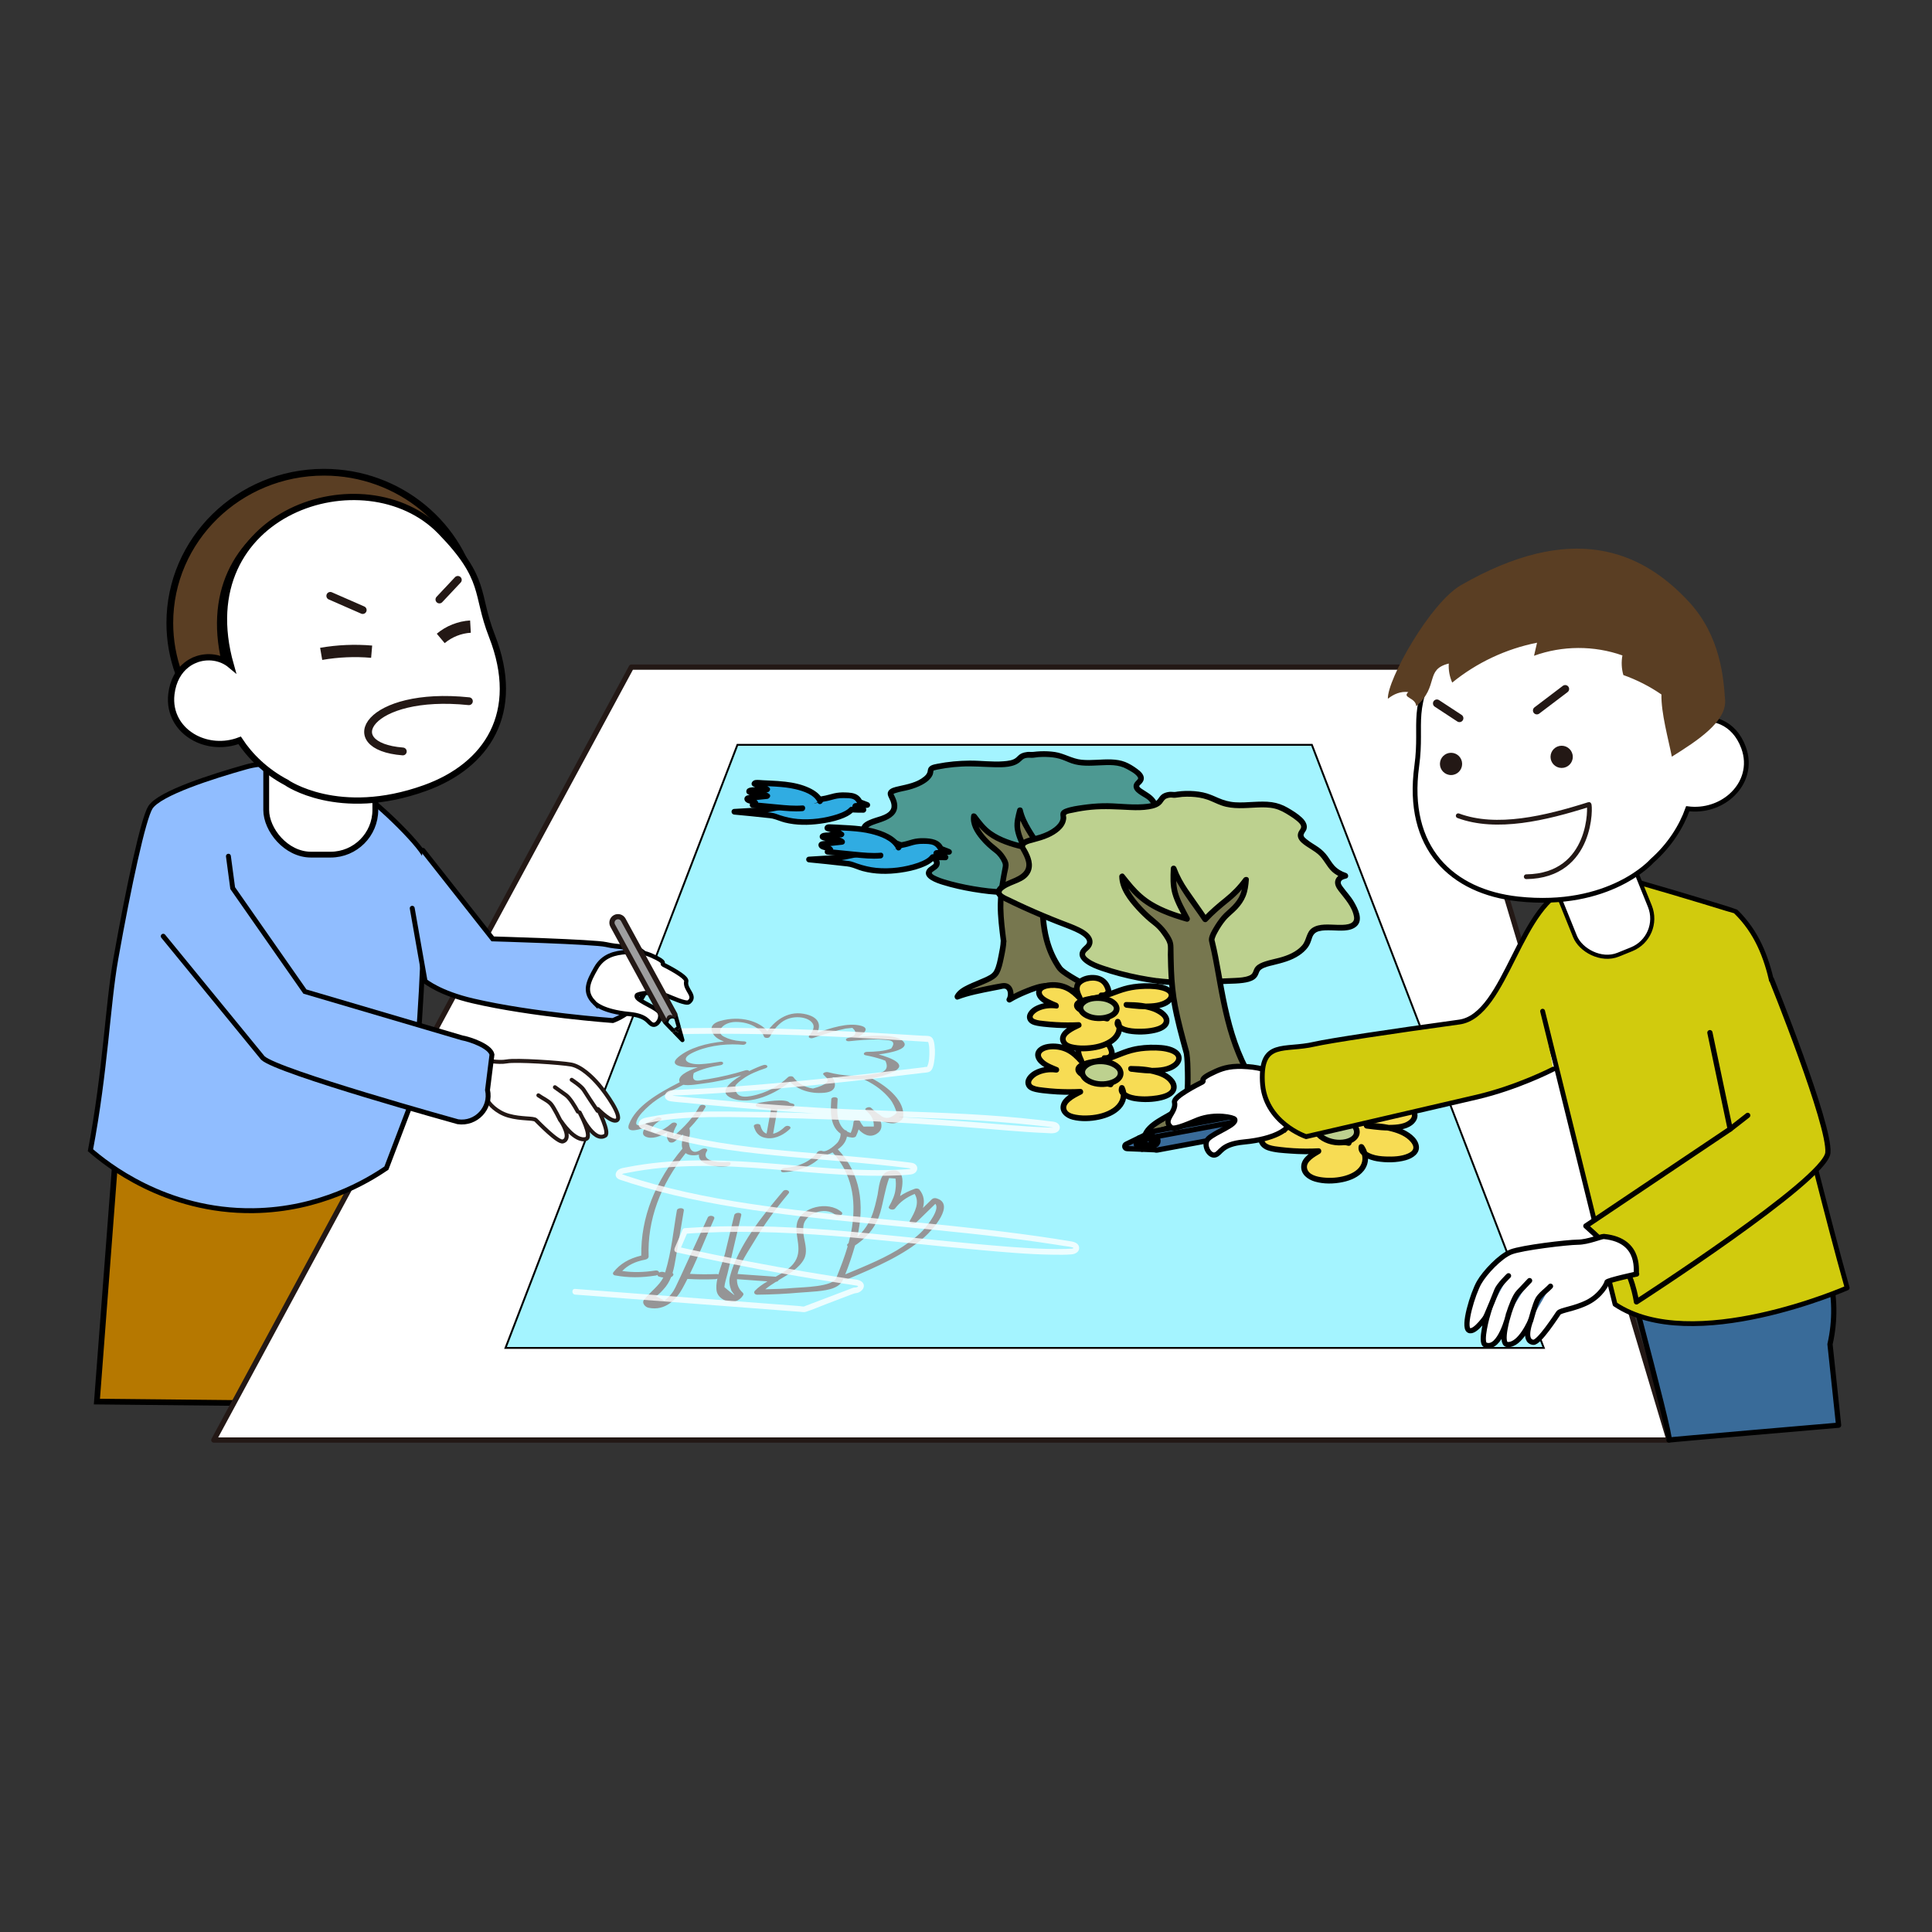 <?xml version="1.0" encoding="UTF-8"?>
<svg id="_良かれと思って書き直し" data-name="良かれと思って書き直し" xmlns="http://www.w3.org/2000/svg" viewBox="0 0 960 960">
  <rect x="0" y="0" width="960" height="960" fill="#333333" stroke="none"/>
  <defs>
    <style>
      .cls-1, .cls-2, .cls-3, .cls-4, .cls-5, .cls-6, .cls-7 {
        fill: none;
      }

      .cls-2 {
        stroke-width: 6.11px;
      }

      .cls-2, .cls-3, .cls-4, .cls-8, .cls-6, .cls-9 {
        stroke: #231815;
      }

      .cls-2, .cls-10, .cls-11, .cls-12, .cls-13, .cls-14, .cls-15, .cls-5, .cls-16, .cls-17, .cls-7 {
        stroke-miterlimit: 10;
      }

      .cls-3 {
        stroke-width: 3.9px;
      }

      .cls-3, .cls-4, .cls-10, .cls-18, .cls-19, .cls-8, .cls-6, .cls-20, .cls-9 {
        stroke-linecap: round;
      }

      .cls-3, .cls-4, .cls-18, .cls-19, .cls-8, .cls-6, .cls-20, .cls-9 {
        stroke-linejoin: round;
      }

      .cls-4 {
        stroke-width: 3.88px;
      }

      .cls-21 {
        fill: #4d9992;
      }

      .cls-22 {
        fill: #bdd18f;
      }

      .cls-23 {
        fill: #959596;
      }

      .cls-10 {
        fill: #90bdff;
        stroke-width: 2.44px;
      }

      .cls-10, .cls-11, .cls-12, .cls-13, .cls-18, .cls-19, .cls-14, .cls-15, .cls-5, .cls-16, .cls-20, .cls-17, .cls-7 {
        stroke: #000;
      }

      .cls-24 {
        fill: #30ace2;
      }

      .cls-11 {
        stroke-width: 2.89px;
      }

      .cls-11, .cls-12, .cls-25, .cls-14, .cls-15, .cls-8, .cls-9 {
        fill: #fff;
      }

      .cls-12 {
        stroke-width: 2.58px;
      }

      .cls-26 {
        fill: #77774f;
      }

      .cls-27 {
        fill: #9e9e9f;
      }

      .cls-13 {
        fill: #a4f4ff;
        stroke-width: .94px;
      }

      .cls-18, .cls-19 {
        fill: #d1cb0d;
      }

      .cls-18, .cls-20, .cls-9 {
        stroke-width: 2.6px;
      }

      .cls-19 {
        stroke-width: 2.4px;
      }

      .cls-28 {
        fill: #231815;
      }

      .cls-29 {
        fill: #f7dc54;
      }

      .cls-14 {
        stroke-width: 2.13px;
      }

      .cls-15 {
        stroke-width: 2.04px;
      }

      .cls-30, .cls-16 {
        fill: #5a3e23;
      }

      .cls-31 {
        opacity: .79;
      }

      .cls-5, .cls-6 {
        stroke-width: 2.37px;
      }

      .cls-16 {
        stroke-width: 3.35px;
      }

      .cls-8 {
        stroke-width: 1.98px;
      }

      .cls-20 {
        fill: #396b99;
      }

      .cls-17 {
        fill: #b67800;
        stroke-width: 2.83px;
      }

      .cls-7 {
        stroke-width: 3.11px;
      }
    </style>
  </defs>
  <polygon class="cls-17" points="153.66 697.51 48.15 696.44 62.68 505.63 200.1 505.63 153.66 697.51"/>
  <polygon class="cls-9" points="829.33 715.55 106.24 715.55 313.72 331.49 714.37 331.49 829.33 715.55"/>
  <g>
    <polygon class="cls-13" points="767.1 669.77 251.19 669.77 366.43 370.1 651.85 370.1 767.1 669.77"/>
    <g>
      <g>
        <path class="cls-21" d="M491.61,442.88c-8.24-.93-16.04-2.5-22.91-4.6-4.19-1.28-8.41-3.31-6.81-5.49.66-.9,2.25-1.64,3.07-2.51,1.34-1.43.41-3.05-1.49-4.28-1.89-1.21-4.62-2.11-7.25-3.01-8.6-2.93-16.61-6.06-23.98-9.35-1.03-.46-2.08-.95-2.49-1.56-.78-1.16.93-2.45,3.09-3.34s4.81-1.56,6.86-2.48c6.53-2.92,5-7.23,3.16-10.79-.28-.54-.55-1.1-.17-1.64.82-1.16,4.1-1.71,6.76-2.3,7.78-1.71,12.96-5.11,12.96-8.44,0-.41-.06-.84.45-1.21.51-.37,1.49-.61,2.44-.81,6.28-1.32,13.5-1.9,20.47-1.65,3.42.12,6.8.44,10.24.4s7.11-.52,9-1.62c1.15-.67,1.51-1.5,2.56-2.19s3.35-1.24,5.19-.86c4.58-.71,10.45-.59,14.34.6,3.01.92,5.09,2.33,8.61,2.96,6.48,1.16,14.63-.82,20.8.6,2.28.52,3.81,1.42,5.23,2.29,3.07,1.87,6.23,4.06,4.93,6.18-.5.82-1.65,1.56-1.95,2.41-.81,2.28,4.48,4.26,6.93,6.48,3.18,2.88,2.2,6.75,8.71,8.67-2.65.44-3.93,1.69-3.91,2.9s1.09,2.41,1.97,3.61c1.74,2.37,2.77,4.85,3.05,7.34.19,1.65-.27,3.57-3.51,4.42-4.15,1.09-10.38-.22-14.57.87-3.29.86-3.85,2.77-4.96,4.39-2.02,2.93-6.93,5.45-13.33,6.8-3.89.83-8.66,1.39-10.54,3.12-.77.72-.93,1.56-1.84,2.24-1.99,1.52-6.63,1.76-10.62,1.83-10.17.19-20.67,1.12-30.52.01Z"/>
        <path d="M491.61,441.46c-5.22-.6-10.4-1.46-15.52-2.66-2.36-.55-4.7-1.17-7.02-1.89-1.22-.38-2.43-.79-3.58-1.34-.68-.33-2.07-.87-2.42-1.61-.24-.52.53-.88,1.01-1.22.83-.59,1.77-1.17,2.34-2.04,1.19-1.86.31-3.88-1.24-5.19-1.86-1.58-4.34-2.41-6.6-3.21-2.55-.89-5.11-1.75-7.65-2.67-4.91-1.78-9.77-3.67-14.57-5.73-1.07-.46-2.14-.92-3.2-1.4-.56-.25-1.16-.49-1.68-.81-.18-.11-.42-.22-.54-.39.22.29-.16.2.18.08s.79-.61,1.11-.79c.51-.28,1.03-.52,1.58-.73,1.22-.47,2.48-.85,3.72-1.28,3.51-1.19,7.72-3.03,8.27-7.18.2-1.47-.11-2.95-.65-4.33-.28-.72-.61-1.41-.95-2.1-.08-.16-.24-.39-.26-.54.01.07-.24.35-.03.15.28-.28.81-.43,1.17-.55,2.19-.74,4.52-1.03,6.75-1.64s4.31-1.37,6.29-2.42c1.5-.79,2.99-1.78,4.1-3.08.46-.53.85-1.09,1.14-1.73.32-.71.32-1.35.48-2.08.07-.32.08-.22,0-.14.12-.1.56-.2.66-.23.53-.16,1.08-.26,1.62-.37,1.29-.26,2.59-.49,3.89-.68,2.6-.39,5.22-.63,7.84-.76,5.43-.28,10.8.2,16.22.32,4.22.09,9.92.2,13.16-2.99.67-.66,1.23-1.2,2.14-1.48,1.19-.36,2.21-.21,3.41-.2,1.05.01,2.16-.28,3.21-.35,1.26-.08,2.53-.11,3.8-.08,2.23.06,4.47.27,6.63.88s4.01,1.6,6.06,2.3c4.5,1.55,9.32,1.21,13.99.99s9.3-.49,13.41,1.81c1.8,1.01,4.25,2.21,5.42,3.97.52.78.07,1.14-.52,1.74-.7.73-1.4,1.49-1.5,2.54-.31,3.34,4.6,5.15,6.74,6.76,2.36,1.76,2.95,4.76,4.98,6.8,1.38,1.38,3.17,2.19,5.01,2.76v-2.73c-1.61.3-3.39.94-4.34,2.36s-.61,3.04.24,4.43c1.18,1.92,2.66,3.52,3.46,5.67.43,1.16,1.12,2.99.6,4.24-.59,1.43-2.7,1.73-4.04,1.88-1.93.2-3.89.11-5.82.07-3.5-.07-7.71-.23-10.5,2.27-1.03.93-1.59,2.16-2.38,3.27s-1.97,2.01-3.16,2.73c-3.36,2.05-7.23,3.04-11.06,3.77-3.13.6-7.6.92-9.8,3.55-.54.65-.87,1.44-1.61,1.9-.64.4-1.42.58-2.15.74-1.93.43-3.93.51-5.9.57-10.6.33-21.36,1.21-31.94.05-1.81-.2-1.79,2.63,0,2.83,9.59,1.05,19.24.27,28.85.03,3.8-.1,8.05.14,11.63-1.33.66-.27,1.27-.6,1.81-1.08.7-.63,1.04-1.56,1.74-2.16,1.19-1.02,3.1-1.33,4.59-1.66,6.69-1.48,15.44-2.44,19.59-8.71.74-1.12,1.29-2.31,2.52-2.98,1.61-.88,3.61-.94,5.4-.97,3.72-.05,7.82.6,11.4-.71,1.63-.59,3.07-1.69,3.58-3.4s.06-3.65-.49-5.26c-.78-2.33-2.12-4.21-3.52-6.19-.39-.54-1.09-1.35-.68-2.02.49-.79,1.92-1.01,2.71-1.16,1.45-.27,1.24-2.35,0-2.73-1.78-.55-3.41-1.36-4.5-2.92-.8-1.15-1.31-2.47-2.1-3.62-1-1.46-2.32-2.51-3.8-3.47-.8-.52-1.61-1.01-2.4-1.55-.51-.34-1.63-.96-1.83-1.6-.14-.45.51-.83.89-1.23.73-.78,1.34-1.63,1.37-2.73.05-2.09-1.8-3.63-3.33-4.76-1.82-1.35-3.83-2.59-5.93-3.43s-4.52-1.18-6.84-1.27c-4.94-.19-9.88.63-14.82.15-4.65-.45-8.62-3.16-13.23-3.84-2.39-.35-4.81-.46-7.22-.36-1.16.05-2.32.14-3.48.29-1.03.13-2.04-.07-3.09.05s-2.02.35-2.96.79c-1.04.48-1.69,1.29-2.53,2.03-1.6,1.41-4.2,1.63-6.23,1.8-5.63.46-11.28-.38-16.91-.33-5.37.05-10.76.54-16.04,1.58-2.18.43-4.54.81-4.77,3.4-.11,1.29-.85,2.17-1.83,2.99-3.51,2.95-8.33,3.79-12.66,4.79-1.64.38-4.09.82-5.05,2.4-1.05,1.72.51,3.48,1.08,5.09.42,1.19.72,2.52.21,3.73-.81,1.93-3.16,2.91-4.98,3.58-2.37.86-11.54,2.81-9.38,7.06.99,1.94,4.06,2.72,5.91,3.51,2.37,1.02,4.76,2.01,7.16,2.97,5.18,2.06,10.42,3.93,15.69,5.75,2.09.72,5.33,1.5,6.71,3.39.7.96-.3,1.46-1.06,1.99-.84.59-1.77,1.19-2.29,2.11-2.36,4.15,5.2,6.54,7.8,7.35,4.97,1.54,10.08,2.67,15.21,3.53,2.68.45,5.37.82,8.07,1.13,1.81.21,1.79-2.63,0-2.83Z"/>
      </g>
      <g>
        <path class="cls-26" d="M498.64,467.51c-2.22-17.87-2.04-21.03,1.09-37.35.33-1.73-2.69-6.32-4.81-7.73-1.46-.96-12.39-9.8-11.01-16.95,4.79,6.33,7.72,11.18,24.8,15.4-3.68-8.99-4.12-9.97-1.92-18.34,1.46,6.56,4.1,8.83,9.64,18.49,9.55-7.23,12.66-6.9,20.75-14.37-1.87,5.99-4.1,8.4-11.33,12.9-2.32,1.45-8.41,7.49-8.27,9.04,1.32,14.91-2.88,35.86,9.02,52.51,2.05,2.87,17.21,11.01,22.72,12.66-15.54-.29-22.72-3.27-27.93-3.91s-16.47,4.74-19.87,6.85c1.38-1.97.79-7.53-3.09-6.85s-17.03,3.18-22.74,5.38c2.69-5.38,16.26-7.42,19.15-11.62,1.91-2.78,3.74-13.43,3.8-16.12Z"/>
        <path d="M500.05,467.51c-.67-5.4-1.38-10.83-1.48-16.28-.08-4.33.38-8.6,1.09-12.87.22-1.35.47-2.69.71-4.04.26-1.41.73-2.9.79-4.33.08-2.05-1.39-4.21-2.56-5.77-2.05-2.73-4.62-4.14-7.01-6.52-1.73-1.72-3.34-3.57-4.6-5.66-1.09-1.81-2.1-4.01-1.72-6.18l-2.59.34c2.47,3.27,4.87,6.47,8.2,8.93,5.07,3.74,11.41,5.62,17.44,7.12.94.23,2.17-.69,1.74-1.74-1.19-2.9-2.71-5.95-3.12-9.09-.37-2.86.49-5.76,1.21-8.49h-2.73c1.59,6.99,6.27,12.73,9.78,18.83.35.61,1.33.97,1.94.51,3.53-2.66,7.25-4.93,11.04-7.17s6.91-4.59,9.99-7.42l-2.37-1.38c-1.04,3.29-2.58,6.01-5.23,8.26s-6,3.93-8.66,6.39c-1.29,1.2-2.54,2.46-3.67,3.82-.77.93-1.73,2-2.02,3.21-.17.71,0,1.48.04,2.19.06,1.03.11,2.05.13,3.08.05,2,.06,4,.05,6-.03,8.88-.16,17.86,1.87,26.57,1.06,4.56,2.73,9,5.11,13.04.82,1.39,1.66,2.9,2.85,4.01.92.86,1.98,1.59,3.03,2.29,3.26,2.19,6.72,4.09,10.22,5.87,3.03,1.54,6.15,3.12,9.41,4.12l.38-2.78c-7.63-.16-15.06-1.17-22.49-2.86-2.15-.49-4.45-1.16-6.67-1.1-3.39.1-6.78,1.32-9.9,2.55s-6.48,2.71-9.44,4.54l1.94,1.94c1.09-1.69,1.11-4.12.41-5.95-.88-2.31-2.85-3.34-5.25-2.95-4.82.79-9.62,1.83-14.37,2.97-2.77.67-5.56,1.36-8.22,2.38l1.6,2.08c1.12-2.13,3.63-3.31,5.7-4.3,2.71-1.29,5.54-2.3,8.26-3.57,2.02-.95,4.25-2.1,5.41-4.1,1.36-2.36,1.93-5.29,2.49-7.92.59-2.79,1.2-5.7,1.29-8.55.06-1.82-2.77-1.82-2.83,0-.07,2.35-.57,4.73-1.03,7.03-.52,2.57-1.01,5.43-2.23,7.77-.93,1.78-3.14,2.7-4.9,3.51-2.65,1.21-5.39,2.2-8.01,3.46-2.49,1.19-5.25,2.72-6.59,5.25-.52.99.37,2.55,1.6,2.08,5.48-2.08,11.4-3.17,17.13-4.31,1.22-.24,2.44-.48,3.66-.71.73-.14,1.84-.54,2.58-.31,1.68.5,1.63,3.54.86,4.73s.75,2.67,1.94,1.94c2.48-1.52,5.16-2.77,7.84-3.88,3.01-1.25,6.3-2.56,9.58-2.8,2.05-.15,4.12.44,6.2.92,2.87.66,5.75,1.28,8.67,1.75,4.9.78,9.84,1.16,14.79,1.27,1.63.03,1.88-2.32.38-2.78-2.69-.82-5.26-2.1-7.77-3.35-3.13-1.56-6.21-3.24-9.19-5.08-1.18-.73-2.36-1.48-3.46-2.31-.34-.25-.67-.52-.97-.81-.57-.53-.53-.54-.96-1.15-2.62-3.84-4.51-8.09-5.75-12.57-2.31-8.38-2.35-17.12-2.3-25.75.02-3.84.07-7.7-.19-11.53-.03-.42-.11-.87-.1-1.29,0,.07-.02.08.03-.01.29-.52.62-1.01.99-1.48,1.02-1.29,2.19-2.48,3.38-3.62,2.87-2.74,6.43-4.49,9.42-7.1s4.59-5.7,5.73-9.31c.45-1.41-1.37-2.29-2.37-1.38-2.98,2.74-6.17,5.08-9.66,7.13-3.72,2.18-7.35,4.42-10.8,7.02l1.94.51c-3.38-5.88-7.97-11.42-9.49-18.15-.31-1.38-2.38-1.32-2.73,0-.79,3.01-1.66,6.18-1.3,9.31.4,3.42,1.93,6.63,3.22,9.78l1.74-1.74c-5.75-1.43-11.71-3.18-16.57-6.7-3-2.17-5.17-5.13-7.38-8.05-.64-.85-2.36-1-2.59.34-.76,4.45,1.79,8.54,4.52,11.83,2.08,2.52,4.49,4.71,7.09,6.68,1.65,1.25,3.05,3.15,3.86,5.06.45,1.08.24,1.7.03,2.85-.28,1.5-.56,3-.83,4.5-.78,4.46-1.43,8.95-1.47,13.49-.06,6.02.75,12.03,1.49,18,.22,1.78,3.06,1.81,2.83,0Z"/>
      </g>
    </g>
    <g>
      <g>
        <path class="cls-22" d="M575.2,487.5c-9.93-1.33-19.47-3.56-28.02-6.54-5.2-1.82-10.59-4.69-9.17-7.75.58-1.27,2.28-2.3,3.05-3.53,1.26-2-.18-4.28-2.65-5.98-2.45-1.69-5.83-2.94-9.08-4.19-10.59-4.07-20.49-8.39-29.63-12.91-1.28-.63-2.58-1.3-3.17-2.14-1.11-1.59.62-3.34,2.95-4.56s5.25-2.12,7.44-3.37c6.94-3.97,4.36-9.78,1.58-14.56-.42-.72-.84-1.47-.5-2.2.72-1.55,4.35-2.29,7.27-3.07,8.52-2.28,13.73-6.79,13.08-11.19-.08-.54-.23-1.11.27-1.6.5-.49,1.56-.8,2.6-1.06,6.83-1.74,14.89-2.5,22.81-2.17,3.89.16,7.79.58,11.67.53,3.89-.05,7.93-.68,9.8-2.13,1.15-.88,1.36-1.97,2.39-2.87s3.49-1.62,5.65-1.12c4.99-.93,11.64-.77,16.31.79,3.63,1.21,6.32,3.04,10.46,3.87,7.62,1.52,16.32-1.08,23.67.78,2.72.69,4.69,1.86,6.54,3.01,3.99,2.47,8.17,5.36,7.3,8.17-.34,1.09-1.44,2.08-1.55,3.21-.29,3.04,6.3,5.69,9.72,8.66,4.46,3.87,4.46,9.09,12.5,11.7-2.92.59-4.02,2.3-3.65,3.95s1.96,3.29,3.33,4.93c2.71,3.25,4.65,6.66,5.72,10.1.71,2.29.76,4.94-2.75,6.13-4.51,1.52-12.15-.3-16.7,1.22-3.59,1.19-3.68,3.87-4.52,6.13-1.52,4.11-6.55,7.65-13.67,9.57-4.33,1.17-9.78,1.96-11.51,4.42-.71,1.02-.67,2.21-1.55,3.19-1.94,2.16-7.34,2.5-12.02,2.61-11.94.27-24.08,1.61-35.97.02Z"/>
        <path d="M575.57,486.13c-6.31-.85-12.57-2.06-18.73-3.7-2.85-.76-5.68-1.61-8.47-2.56-2.6-.89-5.33-1.87-7.55-3.55-.58-.44-1.62-1.23-1.65-2.07-.03-.99,1.35-1.88,1.96-2.5,1.68-1.71,2.33-3.85,1.13-6.05s-3.73-3.76-6-4.86c-2.78-1.35-5.72-2.38-8.6-3.5-5.93-2.31-11.8-4.77-17.59-7.4-2.72-1.23-5.41-2.5-8.09-3.81-1.24-.6-2.64-1.14-3.74-1.98s-.27-1.6.68-2.29c4.15-2.98,10.4-3.23,12.96-8.25,1.98-3.86.24-8.11-1.71-11.6-.39-.69-1.26-1.52-.43-2.08,1.06-.7,2.43-.99,3.64-1.31,2.67-.72,5.29-1.43,7.81-2.58,3.56-1.63,7.76-4.44,8.51-8.6.07-.39.12-.78.12-1.17,0-.36-.22-.99-.12-1.31.21-.72,2.83-1.01,3.56-1.18,2.95-.66,5.95-1.12,8.96-1.41,6.57-.63,13.03-.16,19.6.14,3.04.14,6.09.12,9.1-.37,2.31-.38,4.87-1.05,6.42-2.94.73-.9,1.16-1.95,2.28-2.44.57-.25,1.25-.39,1.86-.45.76-.06,1.5.16,2.25.12,1.23-.07,2.47-.37,3.71-.46,1.53-.1,3.06-.12,4.59-.05,2.66.13,5.31.52,7.84,1.4s4.74,2.11,7.2,2.95c5.7,1.96,11.72,1.21,17.61.97,2.84-.12,5.74-.15,8.53.49s5.18,2.05,7.57,3.57c1.2.76,2.4,1.55,3.48,2.46.84.71,2.1,1.72,2.25,2.89.12.95-.83,1.86-1.22,2.66-.45.95-.57,1.94-.23,2.93.63,1.84,2.44,3.12,3.97,4.18,1.93,1.34,4.05,2.46,5.85,3.98,2.9,2.46,4.27,6.19,7.08,8.74,1.78,1.61,3.9,2.67,6.16,3.43v-2.73c-1.86.42-3.82,1.4-4.51,3.31-.73,2.03.36,3.96,1.58,5.54,3,3.89,6.74,7.84,7.61,12.9.74,4.32-5.5,3.99-8.28,3.95-3.95-.06-8.97-.78-12.45,1.56-3.06,2.06-2.75,6-5.02,8.62-2.91,3.36-7.34,5.13-11.54,6.23-2.24.59-4.52,1.03-6.72,1.74-1.72.56-3.58,1.27-4.82,2.65-.73.81-.97,1.74-1.38,2.71s-1.09,1.43-2.04,1.8c-2.11.82-4.49.96-6.73,1.07-6.31.32-12.64.52-18.95.74s-13.15.22-19.67-.63c-1.8-.23-1.78,2.6,0,2.83,11.63,1.52,23.34.32,35,0,2.48-.07,4.97-.12,7.43-.46,1.95-.27,4.06-.67,5.7-1.84.86-.62,1.46-1.42,1.86-2.4.38-.93.58-1.78,1.42-2.41,1.65-1.22,3.92-1.67,5.88-2.15,4.58-1.13,9.17-2.25,13.14-4.93,1.6-1.08,3.06-2.36,4.21-3.92,1.02-1.39,1.53-2.92,2.04-4.54.59-1.86,1.6-3,3.54-3.51s4.19-.45,6.27-.41c3.85.08,9.16.79,12.32-1.99,3.61-3.17.66-8.89-1.23-12.16-1.57-2.72-3.7-4.91-5.53-7.43-.51-.7-1.31-1.73-.95-2.66.38-.97,1.7-1.3,2.59-1.51,1.44-.33,1.25-2.31,0-2.73-2.28-.77-4.31-1.92-5.92-3.72-1.25-1.4-2.16-3.05-3.26-4.56-1.28-1.77-2.75-3.21-4.53-4.47-1.95-1.38-4.12-2.5-5.95-4.05-.52-.44-1.31-1.04-1.48-1.75-.22-.93,1.02-2.11,1.34-2.95.89-2.32-.55-4.5-2.2-6.05-2.07-1.95-4.59-3.48-7.04-4.9s-5.08-2.37-7.9-2.76c-6.05-.83-12.14.44-18.21.05-2.97-.19-5.74-.99-8.45-2.18-2.47-1.08-4.91-2.19-7.57-2.74-2.82-.58-5.72-.8-8.59-.72-1.35.04-2.7.14-4.04.32-.49.06-1.05.22-1.54.21-.83-.01-1.59-.16-2.44-.07-1.19.13-2.43.45-3.45,1.09-1.11.69-1.63,1.73-2.42,2.72-1.54,1.93-5.01,2.15-7.26,2.32-6.69.49-13.4-.66-20.1-.47-3.23.09-6.46.37-9.66.83-2.92.41-6.07.83-8.84,1.88-1.07.4-2.14,1.02-2.42,2.22-.22.93.18,1.86.01,2.8-.32,1.79-1.76,3.25-3.13,4.32-2.06,1.6-4.52,2.68-6.97,3.49s-5.25,1.22-7.69,2.34c-.89.41-1.81.98-2.3,1.86-.72,1.28-.21,2.55.45,3.72,1.02,1.82,2.05,3.65,2.5,5.71,1.22,5.58-4.72,7.51-8.8,9.26-2.22.95-5.31,2.26-6.07,4.82-.82,2.78,2,4.33,4.06,5.36,5.6,2.79,11.3,5.37,17.05,7.82,2.94,1.25,5.9,2.47,8.88,3.65s6.17,2.28,9.15,3.64c1.25.57,2.5,1.2,3.64,1.99.95.66,2.27,1.74,2.4,2.99.12,1.14-1.05,1.93-1.77,2.64-.86.84-1.67,1.78-1.9,3-.42,2.23,1.31,4.02,2.97,5.22,2.33,1.69,5.11,2.76,7.81,3.69,5.89,2.04,11.94,3.61,18.06,4.82,3.17.63,6.35,1.15,9.55,1.58,1.78.24,2.55-2.49.75-2.73Z"/>
      </g>
      <g>
        <path class="cls-26" d="M589.61,523.21c-7.1-26.02-7.66-30.57-7.95-53.7-.03-2.42-4.65-8.83-7.46-10.78-1.92-1.33-16.6-13.51-16.61-23.26,6.94,8.63,11.45,15.29,32.26,21.12-6.45-12.39-7.19-13.72-6.65-25.1,3.25,8.91,6.85,12.02,15.65,25.31,9.23-9.97,12.92-9.51,20.3-19.72-.58,8.17-2.53,11.48-9.74,17.69-2.32,2-7.86,10.41-7.31,12.57,5.4,21.07,5.92,51.4,24.78,76.12,3.29,4.31,24.09,16.66,31.31,19.18-19.04-.45-28.66-4.98-35.17-5.96-6.49-.97-18.77,7.22-22.36,10.46,1.16-3.02-1.03-11.5-5.57-10.46-4.56,1.04-19.94,4.85-26.36,8.2,1.97-8.2,17.95-11.3,20.39-17.65,1.6-4.17,1.09-20.06.48-24.02Z"/>
        <path d="M590.97,522.83c-2.07-7.6-4.19-15.23-5.69-22.97-1.13-5.85-1.69-11.76-1.93-17.72-.15-3.79-.21-7.58-.26-11.37-.02-1.56-.21-2.75-.88-4.17s-1.56-2.77-2.5-4.04c-3.05-4.11-6.59-6.27-10.19-9.79-2.52-2.47-4.91-5.11-6.89-8.03-1.85-2.73-3.58-5.89-3.63-9.27l-2.42,1c2.62,3.26,5.18,6.59,8.29,9.42,3.76,3.42,8.16,6,12.82,8,3.82,1.63,7.77,2.94,11.77,4.07,1.24.35,2.16-1.01,1.6-2.08-2.11-4.05-4.57-8.15-5.8-12.59-1.07-3.83-.84-7.87-.65-11.8l-2.78.38c3.5,9.51,10.25,17.3,15.8,25.65.48.73,1.57.99,2.22.29,3.38-3.63,7.1-6.76,10.95-9.86s6.79-6.33,9.57-10.15l-2.64-.71c-.19,2.49-.51,5.03-1.46,7.37-.86,2.11-2.27,3.93-3.83,5.57-1.73,1.81-3.79,3.28-5.39,5.2-1.48,1.78-2.81,3.72-3.98,5.71-.97,1.64-2.05,3.48-2.35,5.39-.14.91.1,1.7.31,2.59.32,1.32.62,2.65.9,3.98,1.13,5.33,2.03,10.71,3,16.07,2.18,12.05,4.74,24.09,9.47,35.43,2.54,6.1,5.65,11.95,9.46,17.36,1.12,1.59,2.21,3.13,3.68,4.4s2.9,2.31,4.41,3.37c4.42,3.11,9.06,5.92,13.77,8.57,3.88,2.18,7.87,4.43,12.08,5.92l.38-2.78c-9.56-.24-18.8-1.8-28.01-4.3-2.66-.72-5.52-1.74-8.3-1.74-4.08,0-8.17,1.96-11.69,3.85-3.7,1.98-7.38,4.3-10.52,7.11l2.37,1.38c1.47-4.15-1.13-12.81-6.59-12.31-2.42.22-4.93,1.11-7.27,1.72-3.41.89-6.81,1.84-10.18,2.9s-6.81,2.2-9.98,3.83l2.08,1.6c.84-3.26,3.93-5.37,6.63-7.05,3.19-1.99,6.65-3.59,9.68-5.84,2.46-1.82,4.11-3.87,4.6-6.94.61-3.8.63-7.7.59-11.54s-.09-7.42-.63-11.06c-.27-1.8-3-1.03-2.73.75.39,2.62.46,6.26.52,9.23.06,3.8.1,7.69-.42,11.46-.15,1.09-.33,2.23-.92,3.18-.71,1.16-1.85,2.06-2.95,2.83-3.04,2.13-6.42,3.71-9.54,5.7s-6.57,4.65-7.56,8.51c-.32,1.24.99,2.16,2.08,1.6,5.16-2.66,11.02-4.16,16.59-5.68,2.51-.69,5.04-1.33,7.57-1.94.74-.18,1.67-.57,2.44-.47.93.12,1.6.96,2.05,1.7,1.16,1.91,1.97,4.86,1.2,7.05-.5,1.42,1.39,2.25,2.37,1.38,2.64-2.36,5.72-4.3,8.79-6.03,3.32-1.87,7.27-4,11.18-4.09,2.52-.06,5.16.92,7.56,1.57,3.61.98,7.24,1.91,10.92,2.6,5.96,1.13,12.01,1.71,18.07,1.86,1.67.04,1.83-2.27.38-2.78-3.55-1.26-6.92-3.15-10.21-4.97-4.25-2.35-8.42-4.85-12.47-7.53-2.68-1.78-5.79-3.63-7.86-6.14-4-4.85-7.13-10.69-9.74-16.39-5.05-11.05-7.82-22.96-10.03-34.85-1-5.36-1.89-10.74-2.94-16.09-.48-2.45-.99-4.89-1.59-7.31-.25-1.03-.36-.86-.08-1.79s.71-1.75,1.15-2.58c1.17-2.18,2.53-4.31,4.1-6.22,1.74-2.13,4.02-3.74,5.88-5.75,1.74-1.88,3.21-3.95,4.17-6.33,1.06-2.62,1.4-5.45,1.61-8.24.11-1.54-1.9-1.73-2.64-.71-2.69,3.7-5.78,6.89-9.35,9.75-3.78,3.04-7.42,6.12-10.73,9.68l2.22.29c-3.18-4.8-6.6-9.43-9.84-14.19-2.3-3.39-4.26-6.93-5.68-10.78-.54-1.48-2.7-1.28-2.78.38-.19,4.18-.38,8.47.76,12.55,1.31,4.67,3.87,9,6.09,13.26l1.6-2.08c-6.11-1.72-12.22-3.81-17.68-7.12-3.66-2.22-6.8-5.05-9.6-8.29-1.51-1.74-2.92-3.56-4.36-5.35-.79-.98-2.43-.14-2.42,1,.09,6.37,4.62,12.11,8.72,16.58,1.86,2.03,3.84,3.95,5.92,5.75,1.35,1.17,2.87,2.17,4.12,3.44s2.25,2.55,3.19,3.95c.78,1.16,1.64,2.44,2.02,3.81.42,1.51.14,3.67.17,5.35.03,1.9.07,3.79.13,5.69.19,6.1.64,12.17,1.67,18.19,1.47,8.57,3.83,16.97,6.12,25.35.48,1.76,3.21,1.01,2.73-.75Z"/>
      </g>
    </g>
    <g>
      <path class="cls-23" d="M389.94,559.93c-1.35,1.31-3.35,2.9-5.78,3.42.72-4.13,1.44-8.19,2.14-12.2,1.37.06,2.76.09,4.17.07,2.06-.03,3.78-.67,4.25-1.93.11-.3-.18-.71-.61-.83-.55-.16-1.11-.31-1.7-.46-1.8-2.42-12.92-.55-15.86.21-1.12.29-1.35,1.37-.4,1.67.51.16,1.14.32,1.84.45.05.01.08.03.13.04.08.01.17.02.25.03.71.13,1.49.23,2.3.31.82.1,1.65.18,2.48.25l-2.24,12.33c-2.12-.68-2.69-2.82-3.08-4.11-.36-1.22-3.6-.7-3.24.53.75,2.55,2.06,5.33,6.71,5.83,4.58.49,8.87-2.3,11.21-4.59,1.18-1.15-1.39-2.17-2.58-1.01Z"/>
      <path class="cls-23" d="M465.45,595.48c-.86-.26-1.79-.16-2.38.41-1.48,1.44-2.97,2.88-4.47,4.33.85-3.12.64-6.17-1.76-9.11-.43-.53-1.46-.7-2.29-.4-2.83,1.02-5.24,2.19-7.32,3.6,1.86-6.44,2.69-15.02-6.09-12.24-4.27,1.35-4.54,9.22-5.05,11.52-1.61,7.21-3.06,14.76-10.11,20.98,3.65-15.97,1.72-31.46-9.68-43.49,0,0,.02-.01.03-.02,2.7-1.81,4.09-4.05,4.5-6.3.73.21,1.53.38,2.4.48.82.09,1.83-.13,2.11-.71.55-1.13.98-2.24,1.3-3.34,2.08,2.25,5.25,4.36,8.81,2.3,2.86-1.65,2.97-4.26,1.99-6.77,1.57.66,3.31,1.18,5.29,1.44,2.84.37,5.82-1.42,6.04-3.11,1-7.63-7.1-14.81-15.68-19.29,3.89-.58,7.6-1.62,10.86-3.21,7.28-3.54-.83-6.83-7.37-8.62,6.76-.85,15.49-2.86,12.28-6.42-3.32-3.67-14.36-3.08-22.26-2.31,3.07-1.88,5.58-4.38,1.11-5.53-6.46-1.66-15.01,1.17-21.62,3.5,1.99-4.04.78-8.03-6.65-9.4-8.75-1.61-14.93,4.19-18.14,8.6-3.81-4.8-13.33-7.99-23.54-5.03-5.37,1.56-4.69,4.79-3.02,6.98,1.05,1.37,2.83,2.41,4.99,3.19-8.61.73-17.43,3.23-22.77,7.81-5.11,4.39,2.23,5.23,9.76,5.01-5.53,1.87-10.37,4.49-8.99,7.43-11.26,5.72-21.83,12.06-25.19,20.86-1.59,4.16,3.32,3.34,8.15,1.57-1.36,1.84-1.85,3.69.06,4.58,3.18,1.48,7.38-.11,10.78-2.15-.4,1.58-.29,3.11.82,4.62.48.65,1.95.68,2.82,0,1.53-1.2,2.96-2.4,4.31-3.62-.2,2.42-1.19,4.87-.38,7.12-13.58,16.19-20.76,34.34-20.46,53.15-6.05,1.41-10.56,4.1-13.84,8.26-.51.65-.11,1.42.77,1.58,6.6,1.2,12.93,1.22,20.27.07.36-.06.64-.17.88-.3,0,.35.19.66.61.8.73.25,1.48.4,2.26.49-2.12,4.19-6.49,7.07-9.65,11.15-1.12,1.45.57,3.52,2.31,3.88,8.36,1.75,13.88-4.26,16.75-9.45.9-1.62,1.75-3.25,2.57-4.88,4.54.28,9.14.33,13.82.13.42-.02.77-.13,1.07-.28-.5,2.28-.72,4.48-.32,6.4.9,4.4,9.11,8.04,13.1,1.87.29-.46.18-.95-.2-1.29-2.13-1.89-2.9-4.2-2.85-6.7,5.05.36,10.1.72,15.15,1.08-2.33,1.38-4.51,2.85-6.21,4.63-.82.86-.27,2,1.19,1.99,7.03-.07,14.03-.41,21.09-1.03,4.79-.42,12.53-.53,16.91-2.34,2.97-1.23,3.99-2.73,4.83-4.66.45.42,1.23.64,2.15.25,14.33-6,28-12.02,38.09-20.87,4.13-3.63,15.38-16.38,6.04-19.19ZM358.01,529.3c1.95-.36,1.67-2.04-.32-1.72-.28.04-.58.1-.89.15-2.85.5-5.49.84-8.47,1.04-6.14.41-10.89-2.21-4.65-5.43,6.6-3.41,15.51-4.72,23.23-4.33.73.07,1.47.12,2.2.15,1.65.07,2.48-1.55.85-1.69-.13-.01-.26-.02-.39-.03,0,0,0,0,0,0-.31-.01-.59-.04-.89-.05-.23-.01-.45-.03-.69-.05-3.32-.28-5.88-.99-8.35-2.26-4.34-2.23-.51-7.2,5.83-7.28,7.47-.09,12.81,3.6,14.18,7.33.27.72,2.35.89,2.86,0,1.43-2.49,2.91-4.81,5.63-7,5.21-4.2,14.07-3.13,15.9.85.86,1.87-.66,4.02-2.06,5.84-.53.7.82,1.36,1.99.96,3.22-1.11,6.45-2.13,9.76-3.09,2.11-.6,4.26-1.13,6.45-1.6,1.12-.12,2.24-.24,3.36-.35,2.61,2.36,1.83,4.06-2.38,5.07-1.48.57-.85,1.75.88,1.56,4.74-.51,9.4-.92,14.14-.91,1.41.1,2.82.2,4.23.31,3.56.15,4.38,1.55,2.42,4.24-3.45,1.36-8.09,1.59-11.98,1.65-1.72.03-2.25,1.43-.66,1.72,2.76.51,5.33,1.17,7.85,1.98.62.24,1.25.47,1.87.71,1.9,3.88,0,6.08-5.7,6.57-7.66,1.59-15.92.95-22.68-.86-1.19-.32-3.17.41-2.33,1.25.33.34.67.67,1,1.01,2.55,2.08.49,4.04-6.23,5.86-4.81-.73-7.94-3.15-9.75-5.66-.41-.57-2.02-.62-2.66,0-4.32,4.14-10.36,7.86-18.35,9.38-5.61,1.09-8.21-.69-7.77-5.28,1.03-1.21,2.3-2.32,3.81-3.33,3-2.22,7.09-3.87,11.14-5.21,1.83-.6.67-2.15-1.16-1.55-1.71.56-4.26,1.62-6.94,2.96-.28-.39-1.04-.64-1.98-.35-5.96,1.85-12.03,3.29-18.42,4.35-.93.13-1.86.27-2.79.4-4,1.02-5.46-.13-4.37-3.43,3.86-2,8.64-3.14,13.24-3.88ZM415.55,635.04c-1.81,4.45-16.76,4.54-21.18,4.93-4.71.41-9.42.59-14.11.67,1.64-1.35,3.44-2.56,5.3-3.71.67-.08,1.13-.41,1.33-.82,5.01-3.03,10.09-5.85,12.57-10.38,1.83-3.34.7-7.32.12-10.44-.39-2.06-.59-4.07-.37-6.17.58-5.63,10.48-10.26,16.25-5.22,1.3,1.14,4.01-.52,2.71-1.64-6.72-5.83-20.22-2.39-22.1,5.35-1.62,6.66,3.6,13.79-1.97,20.5-2.06,2.49-5.3,4.39-8.66,6.28-6.33-.45-12.65-.89-18.96-1.34,1.24-5.66,5.7-11.85,8.36-16.38,4.89-8.29,10.71-16.18,16.99-23.65,1.11-1.32-1.6-2.46-2.72-1.13-10.48,12.37-22.41,27.31-26.36,42.23-.67,2.52-.23,4.89.67,7.2.32.46.64.92.97,1.39,1.43,1.62-.06.57-4.43-3.12.15-2.26,1.04-4.67,1.57-6.91,2.34-9.94,4.6-19.57,6.8-28.9.35-1.5-3.12-1.5-3.48,0-1.49,6.19-3.02,12.51-4.57,18.97-.74,3.08-2.27,6.83-3.3,10.52-.24-.13-.54-.22-.97-.2-4.47.19-8.86.15-13.2-.1,4.53-9.34,8.07-18.6,12.06-27.37.67-1.47-2.52-2.11-3.2-.62-3.5,7.58-7.08,15.35-10.76,23.32-1.73,3.75-3.42,7.56-5.3,11.39-1.15,2.36-2.81,4.61-5.49,6.57l-4.14-2.15c1.35-1,2.51-2.07,3.5-3.23,1.88-1.95,3.11-4.1,3.98-6.3.72-.3,1.22-.9,1.16-1.41-.03-.27-.21-.47-.44-.62.73-2.39,1.14-4.77,1.52-6.95,1.47-8.27,2.77-16.31,4.1-24.15.25-1.47-3.21-1.49-3.47,0-1.73,9.85-2.6,20.24-5.81,30.81-.26-.04-.5-.1-.73-.18-.72-.24-1.6-.18-2.31.25-.03-.64-.68-1.2-1.92-1.01-5.87.92-11.11.99-16.38.23,2.78-2.91,6.51-4.74,11.4-5.64,1.03-.19,1.74-.87,1.72-1.54-.69-18.14,5.83-35.64,18.4-51.39,1.52,1.2,4.16,1.33,6.6.76-.55,4.37,6.77,6.38,13.83,5.8,2.15-.18,2.71-2.32.55-2.14-5.64.46-13.52-.72-10.41-5.47.8-1.21-1.45-1.72-2.79-.81-3.29,2.26-4.93,1.01-5.67-.9.03-.17-.03-.32-.15-.44-.49-1.61-.44-3.52-.27-4.23.4-1.66.59-3.13.24-4.7-.02-.07-.08-.12-.11-.18,3.3-3.38,5.95-6.86,7.98-10.48.68-1.22-2.22-1.74-2.91-.51-2.95,5.23-7.2,10.14-12.92,14.88-.47-1.8.46-3.48,1.6-5.51.58-1.03-1.48-1.86-2.7-.77-2.26,2.02-4.63,3.45-8.1,4.75-.74-.36-1.47-.71-2.21-1.07.57-1.93,2.13-3.64,4.67-5.13,0,0,0,0,0,0,.12-.07.22-.14.32-.2,1.41-.92-.63-1.98-2.13-1.2-.34.18-.72.41-1.12.68-2.65,1.52-10.42,5.56-8.61.74,1-2.67,3.81-5.37,6.41-7.67,4.47-3.95,10.84-7.16,16.75-10.17,2.74.56,7.84-.38,9.87-.63,6.48-.79,12.85-2.26,18.93-4.03-6.33,3.76-11.38,8.56-4.88,11.28,9.65,4.03,22.56-2.68,29.05-8.11,3.38,3.54,9.56,6.2,17.22,5.44,6.47-.64,5.61-4.85,3.93-7.71,4.87.93,10.28,1.3,15.57.91.09.13.22.24.43.34,5.39,2.6,9.41,5.73,12.52,9.58,1.71,2.12,2.65,4.47,3.39,6.86-3.08,3.05-5.95,3.35-8.58.89-1.31-.78-2.41-1.67-3.37-2.62-.18-.18-.36-.35-.54-.5-.02-.02-.04-.04-.06-.06,0,0,0,0,0,0-.07-.06-.15-.14-.22-.2-1.01-.86-3.56.27-2.66,1.18.43.44.89.86,1.37,1.29,1.97,2.06,2.77,4.17,2.67,6.84-1.7,0-3.4.01-5.1.02-.79-.9-1.42-1.85-1.91-2.84-.53-.91-2.99-.44-3.07.5-.16,1.94-.58,3.63-1.4,5.5-.69-.19-1.3-.46-1.86-.76-.1-.4-.51-.61-1.02-.65-4.82-3.68-3.8-11.89-3.61-15.42.06-1.22-3.08-1.23-3.15,0-.26,4.46-1.22,13.2,4.61,17.19.05,1.37-.35,2.61-1.2,3.98-.59.96-5.48,5.56-7.84,4.65-.89-.34-2.09-.02-2.53.63-2.93,4.26-9.01,7.24-16.19,7.76-2.15.16-2.63,2.32-.44,2.16,8.21-.6,15.19-3.68,18.98-8.38,1.79.07,3.63-.63,5.25-1.49,9.58,10.53,11.7,23.27,9.67,37.02-.4,2.69-1.01,5.39-1.75,8.11-.03.02-.05.04-.08.05-.8.49-.77,1.1-.36,1.53-1.51,5.18-3.51,10.42-5.66,15.7ZM459.68,610.17c-2.77,3.35-6.7,6.28-10.78,9.04-8.32,5.61-18.77,9.8-28.91,14.02,1.94-4.84,3.53-9.64,4.89-14.39,6.97-4.6,10.84-10.42,12.56-16.5,1.63-5.76,2.33-11.44,4.36-16.95,1.05.07,2.1.15,3.16.22.25,1.69.26,3.4.03,5.13-.25,2.99-1.63,5.93-3.27,8.83-.7,1.23,2.15,2.1,3.06.89,2.34-3.12,5.42-5.43,9.71-7.21,2.6,4.28.2,8.82-2.38,13.31-.75,1.31,1.98,2.01,3.12.91,3.21-3.13,6.39-6.22,9.53-9.28,2.45,2.71-3.84,10.47-5.09,11.98Z"/>
    </g>
    <g>
      <path class="cls-29" d="M670.27,567.99c-4.85-.96-9.54-2.43-13.79-4.3-2.56-1.13-5.23-2.78-5-4.52.44-3.3,10.18-3.84,13.97-5.28,7.39-2.8,10.37-5.74,20.54-6.16,5.07-.21,11.27.18,14.88,2.87,4.27,3.18,1.65,7.61-3.61,8.99s-11.97.6-18.23-.2c5.64.02,11.75.64,16.89,2.83s9,6.36,7.41,9.57c-1.61,3.25-7.81,4.36-13.64,4.3-2.95-.03-6.09-.31-8.82-1.37s-4.86-3.08-4.38-4.81c2.95,4.18,2.53,8.95-1.15,12.26-3.72,3.34-10.63,5.04-17.71,4.34-2.08-.21-4.24-.63-5.99-1.52-3.49-1.77-4.37-4.96-3.16-7.32s3.98-4.05,6.67-5.68c-6.9.39-14.07.07-21.13-.94-2.08-.3-4.32-.72-5.72-1.79-.93-.71-1.34-1.61-1.48-2.48-.72-4.44,6.23-8.02,13.27-6.89-3.28-1.37-6.63-2.8-8.93-4.75-2.29-1.94-3.3-4.55-1.5-6.32,2.32-2.29,8.36-2.19,12.62-.58,4.29,1.63,7.23,4.34,10.01,6.96-1.86-2.9-3.74-5.97-2.86-8.72.87-2.73,5.68-4.84,10.27-3.53,3.61,1.03,5.44,3.54,6.7,5.8.57,1.02,1.11,2.09.85,3.07s-1.63,1.84-3.36,1.67"/>
      <path d="M670.65,566.62c-4.01-.81-7.96-1.94-11.77-3.45-1.78-.71-3.77-1.46-5.22-2.75-.75-.67-1.03-1.09-.29-1.66,1.78-1.36,4.58-1.68,6.71-2.12,2.55-.53,4.99-1.04,7.4-2.04,2.54-1.05,5-2.32,7.57-3.31,2.93-1.13,5.98-1.78,9.11-2.03,3.62-.28,7.39-.31,10.96.47,2.09.46,6.68,1.74,6.47,4.63-.11,1.42-1.5,2.48-2.65,3.09-1.74.93-3.82,1.24-5.76,1.39-4.72.37-9.47-.26-14.14-.86v2.83c4.16.03,8.35.33,12.39,1.39,3.51.92,7.26,2.42,9.64,5.3.73.88,1.47,2.12,1.14,3.3s-1.61,1.93-2.68,2.4c-3.34,1.48-7.36,1.57-10.95,1.45-2.34-.08-4.71-.34-6.92-1.14-1.02-.37-4.11-1.71-3.8-3.23l-2.59.34c1.79,2.63,2.43,5.82.69,8.66-1.64,2.65-4.72,4.11-7.61,4.95-3.53,1.02-7.28,1.23-10.93.84-2.84-.31-7.27-1.22-7.95-4.58s4.01-5.82,6.41-7.28c1.15-.7.74-2.72-.71-2.64-4.14.22-8.3.21-12.44-.05-2.1-.13-4.2-.32-6.28-.57-1.91-.23-3.91-.42-5.73-1.05-1.36-.47-2.71-1.42-2.51-3.04.14-1.14,1.04-2.07,1.93-2.71,2.69-1.92,6.39-2.37,9.59-1.9,1.82.27,2.44-2.02.75-2.73-3.11-1.31-6.91-2.64-9.2-5.26-.89-1.02-1.7-2.57-.42-3.63.9-.74,2.22-.99,3.34-1.1,6.88-.7,12.36,3.18,17.11,7.65,1.13,1.07,3.12-.32,2.22-1.72-1.29-2.01-3.97-5.5-2.54-8,1.11-1.95,4.06-2.56,6.1-2.52,2.61.06,4.98,1.25,6.63,3.25.66.8,1.21,1.71,1.68,2.62.25.49.72,1.24.38,1.76s-1.36.49-1.88.46c-1.82-.09-1.82,2.74,0,2.83s3.96-.6,4.63-2.46-.42-3.66-1.34-5.17c-1.92-3.14-4.82-5.43-8.53-5.99-3.42-.51-7.66.38-9.82,3.32-2.64,3.6.23,8.17,2.23,11.31l2.22-1.72c-4.77-4.49-10-8.22-16.78-8.53-2.61-.12-5.77.19-7.77,2.07-2.4,2.26-1.34,5.57.65,7.69,2.71,2.87,6.75,4.35,10.31,5.84l.75-2.73c-3.34-.49-6.73-.23-9.85,1.13-2.26.99-4.58,2.78-5.13,5.32-.7,3.24,1.55,5.68,4.46,6.65,3.54,1.19,7.62,1.34,11.32,1.62,4.62.35,9.26.4,13.89.15l-.71-2.64c-3.21,1.95-7.52,4.4-7.86,8.59s3.22,6.75,6.7,7.78c4.45,1.33,9.54,1.22,14.05.26,3.83-.81,7.85-2.49,10.33-5.64,2.97-3.78,2.69-8.69.05-12.56-.63-.93-2.32-.94-2.59.34-.97,4.69,5.53,6.95,9.02,7.53,4.68.78,9.9.75,14.49-.55,3.37-.96,7.15-3.31,6.35-7.36s-5.19-6.82-8.7-8.28c-5.43-2.27-11.44-2.84-17.27-2.88-1.88-.01-1.75,2.61,0,2.83,4.81.61,9.72,1.27,14.57.82,3.62-.34,7.82-1.28,9.93-4.56,1.96-3.05.29-6.29-2.49-8.07-3.36-2.15-7.69-2.62-11.59-2.72s-8.18.2-12.09,1.26c-3.08.84-5.95,2.25-8.86,3.55s-5.66,2.09-8.74,2.72c-2.69.55-5.87,1.01-8.12,2.72-1.1.83-1.84,2.1-1.52,3.53.47,2.09,2.73,3.41,4.49,4.3,4.76,2.41,10.06,3.94,15.28,4.99,1.78.36,2.54-2.37.75-2.73h0Z"/>
    </g>
    <g>
      <path class="cls-22" d="M674.06,561.39c1.02,3.49-2.7,6.35-8.33,6.35s-10.93-2.86-11.83-6.35,2.86-6.21,8.37-6.21,10.78,2.76,11.79,6.21Z"/>
      <path d="M672.69,561.76c.68,2.53-2.21,3.84-4.22,4.28-3.38.75-7.26.09-10.23-1.68-1.76-1.05-4.18-3.38-2.5-5.52,1.82-2.31,5.72-2.46,8.36-2.15,3.01.35,7.55,1.81,8.59,5.07.55,1.73,3.29.99,2.73-.75-1.28-4.01-5.78-6.17-9.63-6.9s-9.16-.53-12,2.7c-2.6,2.95-1.2,6.78,1.6,9,3.55,2.82,8.53,3.82,12.96,3.13,3.9-.61,8.29-3.4,7.08-7.93-.47-1.76-3.2-1.01-2.73.75Z"/>
    </g>
    <g>
      <path class="cls-29" d="M551.95,538.92c-4.41-.86-8.58-2.18-12.24-3.88-2.21-1.02-4.43-2.5-3.86-4.08,1.07-2.98,10.42-3.46,14.31-4.76,7.58-2.53,10.99-5.18,20.74-5.56,4.86-.19,10.68.16,13.57,2.59,3.42,2.87.04,6.87-5.23,8.12-5.29,1.25-11.49.54-17.28-.18,5.35.02,11.03.58,15.48,2.55,4.48,1.98,7.27,5.73,5.12,8.62-2.18,2.93-8.28,3.93-13.79,3.87-2.79-.03-5.71-.28-8.09-1.24-2.37-.95-4-2.77-3.2-4.33,1.97,3.76.63,8.05-3.51,11.02-4.19,3-11.06,4.52-17.63,3.89-1.93-.18-3.89-.57-5.38-1.36-2.96-1.59-3.17-4.46-1.57-6.57,1.59-2.1,4.56-3.64,7.44-5.11-6.62.35-13.36.06-19.87-.85-1.91-.27-3.96-.65-5.08-1.61-.75-.64-.96-1.45-.93-2.23.17-4,7.47-7.23,13.93-6.21-2.85-1.24-5.75-2.52-7.55-4.29-1.79-1.75-2.25-4.11-.2-5.71,2.65-2.07,8.38-1.98,12.11-.52s6.02,3.92,8.15,6.28c-1.2-2.62-2.39-5.39-1.01-7.88s6.35-4.37,10.46-3.19c3.23.93,4.48,3.2,5.23,5.24.34.92.64,1.89.2,2.77s-1.91,1.66-3.52,1.51"/>
      <path d="M552.33,537.56c-3.67-.73-7.3-1.75-10.75-3.22-.85-.36-1.69-.74-2.49-1.2-.54-.31-1.67-.86-1.86-1.53-.14-.47.73-.88,1.21-1.11,2.13-1.02,4.65-1.35,6.95-1.79,2.5-.47,4.88-1,7.27-1.89,2.54-.94,5.02-2.03,7.58-2.89,2.93-.99,5.95-1.57,9.04-1.79,3.33-.23,6.8-.29,10.08.41,1.59.34,5.9,1.47,4.94,3.93-.51,1.31-2.01,2.19-3.21,2.75-1.78.82-3.81,1.13-5.75,1.28-4.47.34-8.96-.21-13.38-.76v2.83c3.71.02,7.44.25,11.05,1.14,2.97.74,6.51,1.96,8.25,4.68,3.68,5.73-9.74,6.41-12.5,6.39-2.06-.02-4.14-.14-6.15-.67-1-.26-2-.62-2.84-1.24-.33-.24-1.31-.99-1.08-1.53h-2.44c1.78,3.58-.24,7.2-3.28,9.28-3.35,2.3-7.58,3.31-11.59,3.57-2.28.15-4.64.11-6.89-.33-1.65-.33-3.96-.92-4.56-2.73-.52-1.55.65-2.93,1.74-3.88,1.72-1.5,3.86-2.51,5.87-3.54,1.24-.63.67-2.71-.71-2.64-4.05.2-8.11.19-12.16-.07-1.93-.12-3.87-.3-5.79-.53-1.73-.21-3.66-.34-5.27-1.05-2.99-1.32.18-4.08,1.76-4.94,2.73-1.47,6.1-1.97,9.15-1.54.71.1,1.37-.11,1.67-.82.25-.59.07-1.49-.58-1.77-2.6-1.13-6.43-2.38-7.99-4.95s2.15-3.74,4.1-3.93c2.71-.27,5.56.15,8.02,1.33,2.67,1.29,4.71,3.36,6.67,5.54,1.15,1.28,2.85-.35,2.22-1.72-.97-2.13-2.45-5.23-.4-7.21,1.53-1.48,3.95-2.1,6.03-2.09,2.19,0,4.34.83,5.56,2.71.51.78.96,1.73,1.17,2.64.33,1.46-1.01,1.75-2.22,1.69-1.82-.09-1.82,2.74,0,2.83,1.67.08,3.66-.49,4.61-1.99s.42-3.31-.23-4.86c-1.34-3.19-3.92-5.28-7.39-5.75-3.27-.44-7.11.46-9.53,2.81-3.11,3.02-1.58,7.26-.04,10.64l2.22-1.72c-2.52-2.79-5.21-5.27-8.78-6.65-3.17-1.22-7.01-1.52-10.3-.66s-6.01,3.51-4.55,7,6.06,5.31,9.4,6.76l1.09-2.59c-3.84-.55-7.89-.05-11.34,1.82-2.62,1.42-5.46,4.41-4.03,7.63.81,1.82,2.81,2.58,4.63,2.98,2.28.51,4.66.71,6.98.93,5.09.48,10.21.57,15.31.32l-.71-2.64c-3.27,1.67-7.81,3.71-8.92,7.58s2.24,6.67,5.69,7.55c4.28,1.09,9.04.88,13.33-.04,3.84-.82,7.83-2.41,10.58-5.3,2.94-3.08,3.81-7.3,1.89-11.15-.44-.88-2.03-.97-2.44,0-1.91,4.5,4.12,6.79,7.5,7.31,4.46.69,9.32.59,13.71-.53,3.12-.79,7.13-2.65,7.24-6.4s-3.79-6.63-6.92-7.97c-4.95-2.12-10.5-2.55-15.83-2.59-1.87-.01-1.76,2.61,0,2.83,4.57.57,9.22,1.15,13.83.73,3.56-.33,7.63-1.2,10.06-4.08,2.08-2.46,1.68-5.5-.9-7.41-2.91-2.15-6.99-2.51-10.49-2.62-3.96-.12-8,.17-11.85,1.1-3.07.74-5.98,1.97-8.91,3.11s-5.61,1.92-8.6,2.48c-2.8.52-5.86.92-8.39,2.31-1.1.61-2.12,1.55-2.31,2.85-.29,2.03,1.53,3.49,3.09,4.42,4.21,2.5,9.34,3.86,14.1,4.81,1.78.36,2.54-2.37.75-2.73h0Z"/>
    </g>
    <g>
      <path class="cls-22" d="M556.85,532.98c.28,3.15-3.82,5.72-9.16,5.72s-9.81-2.58-9.98-5.72c-.17-3.11,3.94-5.6,9.17-5.6s9.69,2.49,9.97,5.6Z"/>
      <path d="M555.43,532.98c.15,2.4-2.83,3.55-4.75,3.99-3.04.69-6.62.37-9.33-1.24-1.74-1.03-3.11-2.92-1.44-4.67,2.04-2.13,5.64-2.46,8.4-2.21,1.7.15,3.43.63,4.9,1.51.93.55,2.07,1.46,2.21,2.62.09.77.59,1.41,1.42,1.42.7,0,1.5-.66,1.42-1.42-.46-3.88-4.39-5.96-7.87-6.66-3.95-.79-8.67-.4-11.9,2.23-2.78,2.26-2.83,6.01-.2,8.42,3.02,2.77,7.67,3.51,11.6,3,3.59-.47,8.64-2.59,8.37-6.99-.11-1.81-2.94-1.82-2.83,0Z"/>
    </g>
    <g>
      <path class="cls-29" d="M550.24,506.15c-4.14-.76-8.05-1.93-11.49-3.42-2.07-.9-4.16-2.21-3.62-3.6,1.01-2.63,9.8-3.06,13.46-4.21,7.14-2.24,10.36-4.59,19.54-4.92,4.58-.17,10.05.14,12.76,2.29,3.19,2.54,0,6.08-4.97,7.18-4.98,1.11-10.8.48-16.24-.16,5.03.01,10.36.51,14.53,2.25s6.8,5.06,4.75,7.61c-2.07,2.58-7.79,3.46-12.97,3.41-2.62-.03-5.36-.24-7.59-1.09-2.22-.84-3.74-2.44-2.99-3.82,1.84,3.32.56,7.1-3.33,9.71-3.93,2.64-10.38,3.98-16.54,3.42-1.81-.16-3.65-.5-5.04-1.2-2.77-1.4-2.97-3.92-1.47-5.78,1.49-1.85,4.29-3.21,6.99-4.5-6.22.31-12.55.05-18.65-.75-1.8-.23-3.72-.57-4.77-1.42-.7-.57-.9-1.28-.87-1.97.16-3.53,7.01-6.38,13.09-5.49-2.68-1.1-5.4-2.23-7.1-3.79-1.69-1.55-2.12-3.64-.19-5.06,2.49-1.83,7.88-1.76,11.4-.46s5.66,3.47,7.66,5.56c-1.13-2.32-2.24-4.77-.94-6.98s5.99-3.88,9.85-2.83c3.04.82,4.21,2.84,4.91,4.65.32.81.6,1.67.18,2.46s-1.8,1.47-3.31,1.33"/>
      <path d="M550.61,504.78c-3.52-.66-7-1.6-10.33-2.94-1.27-.51-2.84-1.08-3.75-2.17-.2-.24-.19.09-.05-.11-.09.14.24-.23.22-.21.27-.23.66-.4.99-.54,2.05-.87,4.4-1.17,6.58-1.55,2.34-.41,4.57-.9,6.83-1.69s4.65-1.77,7.02-2.51c2.8-.88,5.67-1.39,8.6-1.58s6.21-.25,9.22.34c1.29.25,5.6,1.2,4.65,3.33-.53,1.17-2.04,1.93-3.15,2.38-1.7.68-3.58.93-5.4,1.05-4.13.27-8.27-.21-12.37-.69v2.83c4.38.03,8.86.31,13.03,1.77,1.85.65,7.49,3.43,4.9,6.07-1.1,1.12-2.86,1.59-4.34,1.93-1.98.46-4.01.62-6.04.66-2.16.04-4.37,0-6.48-.46-.94-.2-1.88-.46-2.73-.94-.26-.15-1.58-.91-1.38-1.37h-2.44c1.66,3.17-.39,6.23-3.11,7.96-3.2,2.04-7.17,2.9-10.91,3.11-2.08.12-4.23.09-6.28-.28-1.44-.26-3.8-.74-4.3-2.39-.42-1.39.88-2.57,1.87-3.32,1.6-1.21,3.47-2.06,5.27-2.92,1.27-.61.65-2.7-.71-2.64-3.76.18-7.53.17-11.29-.05-1.83-.11-3.66-.26-5.48-.46-1.67-.19-3.53-.28-5.09-.95-2.67-1.14.56-3.45,1.83-4.08,2.69-1.34,5.87-1.64,8.82-1.24,1.72.23,1.7-2.24.38-2.78-1.47-.6-2.94-1.21-4.34-1.98-1.1-.6-2.46-1.36-3.01-2.55-1.02-2.2,2.92-2.81,4.28-2.9,2.46-.17,5.04.18,7.3,1.22,2.44,1.13,4.33,2.92,6.16,4.84,1.16,1.22,2.89-.32,2.22-1.72-.9-1.86-2.28-4.57-.32-6.24,1.43-1.22,3.56-1.73,5.4-1.75,1.95-.02,3.99.57,5.21,2.18.47.62.86,1.4,1.09,2.15.19.6.32.97-.27,1.31-.5.29-1.09.3-1.65.28-1.82-.08-1.82,2.75,0,2.83,1.58.07,3.48-.42,4.4-1.82.97-1.47.41-3.12-.24-4.59-1.29-2.92-3.88-4.69-7.03-5.07s-6.58.41-8.91,2.49c-3.01,2.68-1.61,6.59-.12,9.67l2.22-1.72c-2.48-2.59-5.14-4.87-8.59-6.03-2.98-1.01-6.53-1.24-9.58-.44s-5.61,3.24-4.15,6.46c1.54,3.39,6.01,4.83,9.18,6.13l.38-2.78c-3.63-.49-7.62.1-10.82,1.93-2.27,1.3-4.76,4.07-3.26,6.85.9,1.67,2.86,2.28,4.6,2.61,2.07.4,4.2.59,6.3.77,4.79.42,9.59.5,14.39.28l-.71-2.64c-3.01,1.44-7.22,3.18-8.37,6.64s1.98,6.12,5.12,6.93c4.02,1.04,8.5.84,12.55.06,3.6-.69,7.35-2.05,10.06-4.62,2.86-2.71,3.82-6.62,1.96-10.16-.46-.88-2.01-.97-2.44,0-1.81,4.02,3.61,6.12,6.63,6.62,4.23.71,8.82.61,13.01-.32,2.92-.64,6.94-2.17,7.23-5.67s-3.44-6.12-6.31-7.32c-4.71-1.98-10.02-2.34-15.08-2.37-1.87-.01-1.76,2.63,0,2.83,4.24.5,8.54,1,12.81.66,3.38-.27,7.31-1,9.71-3.64,2.04-2.26,1.64-5.11-.82-6.85-2.77-1.95-6.62-2.24-9.9-2.33-3.71-.1-7.48.15-11.11.96-2.94.66-5.72,1.77-8.54,2.8s-5.33,1.69-8.15,2.19c-2.6.46-5.39.81-7.76,2.03-1.06.54-2.06,1.42-2.24,2.66-.26,1.86,1.42,3.18,2.85,4,4,2.29,8.86,3.47,13.34,4.31,1.78.33,2.54-2.39.75-2.73h0Z"/>
    </g>
    <g>
      <path class="cls-22" d="M554.86,500.9c.25,2.78-3.61,5.05-8.63,5.05s-9.21-2.27-9.37-5.05,3.71-4.95,8.63-4.95,9.11,2.21,9.36,4.95Z"/>
      <path d="M553.44,500.9c.12,2.01-2.74,3.01-4.49,3.38-2.83.59-6.18.31-8.72-1.15-.77-.44-1.6-1.08-1.88-1.92-.22-.66.06-1.29.64-1.86,1.95-1.91,5.35-2.15,7.9-1.93,1.56.13,3.17.54,4.54,1.31.81.46,1.91,1.28,2.02,2.17.09.76.58,1.42,1.42,1.42.69,0,1.51-.65,1.42-1.42-.44-3.6-4.18-5.41-7.39-6.03-3.77-.73-8.33-.41-11.43,2.08-2.5,2.01-2.59,5.35-.21,7.5,2.89,2.61,7.37,3.26,11.1,2.78,3.27-.42,8.18-2.23,7.93-6.33-.11-1.81-2.94-1.82-2.83,0Z"/>
    </g>
    <g>
      <g>
        <path class="cls-24" d="M410.43,396.69c3.76-.71,5.42-2.18,12.77-1.25,3.03.38,3.99,3.08,3.99,3.08l3.82,1.46-6.03.48,4.09,1.95s-3.59,0-5.91-.14c-3.1,3.35-11.43,5.35-19.36,6.04-7.96.69-13.7-.7-19.31-2.86-.89-.34-19.62-2.1-19.62-2.1,0,0,11.66-.72,15.07-.86l30.49-5.8Z"/>
        <path d="M410.81,398.06c1.74-.34,3.41-.95,5.16-1.26,1.13-.21,2.29-.25,3.44-.23,1.42.02,3.21-.03,4.53.52.79.33,1.32.91,1.77,1.62.07.11.11.23.17.34,0,0-.15-.3-.06-.15.3.53.46.75,1.03,1.01,1.23.54,2.52.97,3.77,1.45l.38-2.78c-2.01.16-4.02.32-6.03.48-1.27.1-2.09,1.98-.71,2.64s2.73,1.3,4.09,1.95l.71-2.64c-.81,0-1.61-.01-2.42-.03-.59-.01-1.18-.02-1.77-.04-.74-.02-1.76-.26-2.43.12-.39.22-.71.66-1.06.94-.45.36-.94.66-1.44.94-1.24.69-2.56,1.21-3.9,1.65-6.21,2.02-13.17,2.91-19.68,2.35-3-.26-5.94-.93-8.79-1.87-1.32-.44-2.54-.99-3.92-1.18-3.39-.46-6.8-.78-10.2-1.11-2.86-.29-5.72-.56-8.59-.83v2.83c3.51-.22,7.02-.43,10.53-.63,2.34-.13,4.59-.23,6.89-.66,7.25-1.38,14.5-2.76,21.74-4.14,2.26-.43,4.51-.86,6.77-1.29,1.79-.34,1.03-3.07-.75-2.73-5.61,1.07-11.22,2.13-16.83,3.2l-10.63,2.02c-.9.17-1.8.34-2.7.51-.08.02-.17.04-.25.05-.25.03.4-.03,0-.02-.88.02-1.77.09-2.65.14-4.04.22-8.08.46-12.12.71-1.84.11-1.8,2.66,0,2.83,5.48.51,10.96,1.03,16.42,1.65,1.09.13,1.7.13,2.6.34,2.05.49,4.01,1.43,6.07,1.94,5.79,1.44,11.68,1.4,17.56.61,3.32-.45,6.65-1.09,9.82-2.18,2.45-.85,4.99-1.95,6.81-3.85l-1,.41c1.97.11,3.94.14,5.91.14,1.33,0,2.02-2.01.71-2.64s-2.73-1.3-4.09-1.95l-.71,2.64c2.01-.16,4.02-.32,6.03-.48,1.63-.13,1.88-2.2.38-2.78-1.27-.49-2.55-.98-3.82-1.46l.99.99c-.4-1.1-1.13-2.06-2.04-2.79-1.88-1.48-4.43-1.54-6.73-1.62-1.81-.06-3.62.09-5.38.49-1.46.33-2.87.81-4.34,1.1-1.79.35-1.03,3.08.75,2.73Z"/>
      </g>
      <g>
        <path class="cls-24" d="M407.59,398.11c-1.55-3.79-7.66-6.89-15.75-8.06-2.77-.4-5.74-.59-8.71-.75-2.44-.13-4.9-.24-7.36-.33-.81-.03-1.3.45-.62.61,2.57.62,4.68,1.55,6.05,2.68l-7.67.41c-.54.03-1.07.19-1.26.42-.22.27.19.43.6.54,2.69.74,6.92.66,8.37,1.91-2.9.3-5.8.6-8.71.9-.38.04-.81.09-1.06.23-.2.12-.23.27-.19.4.16.44,1.04.71,1.89.93s1.78.44,2.12.86-.32,1.06-1.38,1.09c4.55.43,9.1.86,13.67,1.29,3.61.34,7.34.68,11.15.36"/>
        <path d="M408.81,397.4c-1.19-2.74-3.94-4.59-6.55-5.83-3.79-1.79-7.91-2.67-12.06-3.15-2.51-.29-5.03-.43-7.56-.56-1.14-.06-2.29-.11-3.43-.16-1.24-.05-2.58-.26-3.82-.11-1.73.2-2.85,2.31-.96,3.23,1.01.49,2.21.63,3.26,1.06.88.36,1.76.81,2.51,1.4l1-2.42c-1.68.09-3.36.18-5.04.27-1.56.08-4.97-.23-5.29,1.84-.11.68.09,1.2.65,1.6,1.25.89,3.28.89,4.75,1.09,1.15.15,3.01.16,3.97.9l1-2.42c-1.85.19-3.71.38-5.56.58-.89.09-1.78.18-2.66.28-.74.08-1.6.08-2.26.48-1.19.72-1.1,2.2-.1,3.01.61.5,1.39.7,2.14.91.32.09.77.3,1.08.3l.28.1c.45-1.04.37-1.45-.25-1.24-1.81.18-1.83,2.66,0,2.83,4.15.39,8.3.78,12.45,1.18s8.24.8,12.37.48c1.81-.14,1.82-2.97,0-2.83-4.14.32-8.26-.09-12.37-.48s-8.3-.78-12.45-1.18v2.83c1.43-.14,3.44-1.06,2.76-2.89-.26-.7-.88-1.08-1.54-1.35-.4-.16-.8-.28-1.21-.39-.26-.07-.53-.14-.79-.21-.42-.27-.56-.16-.43.34l-.41,1c-.18.18.26,0,.49-.04.4-.05.81-.08,1.21-.13.81-.08,1.61-.17,2.42-.25,1.61-.17,3.22-.33,4.84-.5,1.05-.11,2.08-1.58,1-2.42-1.23-.95-2.66-1.26-4.17-1.48-.83-.13-1.67-.22-2.5-.34-.79-.11-1.96-.13-2.62-.61l.65,1.6c-.11.71-.14.25.17.37.2.08.6-.03.82-.04l2.65-.14c1.32-.07,2.64-.14,3.96-.21,1.09-.06,2.04-1.59,1-2.42-.89-.71-1.82-1.29-2.87-1.76-.55-.24-1.11-.47-1.67-.67-.27-.09-.55-.18-.83-.27-.21-.06-1.1-.52-.79.06v1.43c-.39.27-.4.39-.04.33.25,0,.49.02.74.03.41.02.82.03,1.23.05.82.03,1.64.07,2.45.11,1.72.08,3.44.17,5.16.28,3.27.21,6.54.52,9.73,1.29,3.9.94,9.28,2.63,11.03,6.67.72,1.67,3.16.23,2.44-1.43h0Z"/>
      </g>
    </g>
    <g>
      <g>
        <path class="cls-24" d="M449.45,419.62c3.9-.8,5.51-2.44,13.37-1.4,3.25.43,4.54,3.44,4.54,3.44l4.2,1.64-6.33.54,4.54,2.19s-3.81,0-6.27-.16c-2.93,3.75-11.54,6-19.87,6.77-8.36.77-14.59-.78-20.74-3.21-.98-.39-20.98-2.35-20.98-2.35,0,0,12.27-.81,15.87-.97l31.67-6.49Z"/>
        <path d="M449.83,420.99c1.83-.39,3.59-1.09,5.43-1.43,1.14-.21,2.3-.26,3.46-.25,1.58.03,3.53-.02,5,.61.88.38,1.61,1.08,2.11,1.88.37.6.52.92,1.22,1.25,1.33.62,2.76,1.08,4.13,1.62l.38-2.78c-2.11.18-4.22.36-6.33.54-1.26.11-2.1,1.97-.71,2.64,1.51.73,3.02,1.46,4.54,2.19l.71-2.64c-.79,0-1.58-.01-2.38-.03-.72-.01-1.43-.03-2.15-.05s-1.79-.28-2.46.11c-.46.27-.79.82-1.18,1.17-.42.38-.88.7-1.36,1-1.28.79-2.68,1.39-4.1,1.89-6.51,2.26-13.91,3.21-20.77,2.52-3.17-.32-6.29-1.09-9.3-2.12-1.44-.49-2.73-1.07-4.23-1.28-3.64-.5-7.29-.86-10.94-1.25-2.99-.31-5.99-.62-8.98-.91v2.83c3.68-.24,7.37-.48,11.05-.7,2.46-.15,4.83-.24,7.24-.74,7.54-1.55,15.08-3.09,22.63-4.64,2.34-.48,4.67-.96,7.01-1.44,1.78-.37,1.03-3.1-.75-2.73-5.85,1.2-11.7,2.4-17.55,3.6-3.65.75-7.3,1.5-10.95,2.25-.94.19-1.88.38-2.82.58-.09.02-.18.04-.27.06-.24.04.4-.03,0-.02-.92.02-1.85.1-2.77.15-4.26.25-8.53.52-12.79.8-1.84.12-1.8,2.65,0,2.83,5.82.57,11.63,1.15,17.44,1.84,1.16.14,1.86.15,2.89.39,2.13.5,4.17,1.52,6.3,2.09,6.18,1.65,12.46,1.69,18.77.81,3.49-.49,7-1.21,10.31-2.45,2.51-.94,5.17-2.17,6.9-4.31l-1,.41c2.09.12,4.18.15,6.27.16,1.34,0,2.02-2.01.71-2.64-1.51-.73-3.02-1.46-4.54-2.19l-.71,2.64c2.11-.18,4.22-.36,6.33-.54,1.63-.14,1.88-2.19.38-2.78-1.4-.55-2.8-1.09-4.2-1.64l.85.65c-1.71-3.85-5.97-4.38-9.7-4.47-1.85-.04-3.71.13-5.5.59-1.45.37-2.85.88-4.32,1.19-1.78.38-1.03,3.11.75,2.73Z"/>
      </g>
      <g>
        <path class="cls-24" d="M446.59,421.21c-2.03-4.24-8.8-7.7-17.47-9.01-2.97-.45-6.12-.66-9.27-.83-2.59-.14-5.2-.27-7.81-.37-.86-.03-1.32.5-.6.68,2.77.69,5.1,1.73,6.66,3l-8.07.46c-.57.03-1.11.22-1.29.47-.21.3.24.48.68.6,2.92.82,7.38.74,9.04,2.13-3.04.34-6.08.67-9.12,1.01-.4.04-.85.1-1.1.26-.2.13-.22.3-.16.45.21.49,1.17.8,2.09,1.04s1.93.5,2.33.96-.24,1.19-1.36,1.22c4.85.48,9.72.96,14.59,1.45,3.85.38,7.84.77,11.84.41"/>
        <path d="M447.82,420.5c-2.59-5.17-9.18-7.63-14.43-8.9-3.74-.91-7.58-1.27-11.41-1.52-2.09-.13-4.18-.24-6.27-.34-1.06-.05-2.12-.11-3.18-.14-.76-.02-1.54-.01-2.17.48s-.88,1.36-.49,2.09,1.31.89,2.06,1.1c1.81.52,3.68,1.22,5.18,2.4l1-2.42c-2.68.15-5.38.23-8.06.46-1.19.1-2.8.61-2.76,2.09s1.89,1.84,3.05,2.06c1.34.26,2.71.39,4.05.61,1.15.19,2.41.36,3.36,1.08l.71-2.64c-1.92.21-3.84.43-5.76.64-.96.11-1.92.21-2.88.32-.75.09-1.63.09-2.29.51-1.32.83-.98,2.51.19,3.27.56.37,1.24.57,1.89.75.39.11.79.2,1.18.33.18.05.36.11.53.19.49-.98.43-1.33-.16-1.07-1.81.2-1.83,2.65,0,2.83,4.46.44,8.92.88,13.37,1.33s8.69.89,13.06.53c1.8-.15,1.82-2.98,0-2.83-4.37.36-8.71-.1-13.06-.53s-8.92-.88-13.37-1.33v2.83c1.53-.17,3.61-1.3,2.68-3.17-.34-.69-1.06-1.06-1.75-1.33-.5-.19-1.02-.32-1.53-.46-.26-.07-.52-.14-.78-.23-.39-.27-.49-.16-.29.32l-.41,1c.24-.3,1.85-.24,2.2-.28.8-.09,1.6-.18,2.4-.27,1.6-.18,3.2-.35,4.8-.53,1.45-.16,1.85-1.76.71-2.64-1.23-.94-2.9-1.2-4.39-1.42-.89-.14-1.78-.24-2.67-.38-.49-.08-2.09-.12-2.43-.51l.36,1.38c-.14.62.64.32,1.09.3l2.79-.16c1.39-.08,2.77-.16,4.16-.24,1.09-.06,2.04-1.6,1-2.42s-2.13-1.48-3.34-2.01c-.61-.27-1.23-.51-1.85-.73-.41-.14-.82-.27-1.23-.39l-.43-.12c-.52-.17-.57-.16-.16.03l.41,1v-.14c-.13.33-.27.67-.41,1,0,.01,1.94.17,2.38.19.9.04,1.79.08,2.68.13,1.84.09,3.67.19,5.51.31,3.42.23,6.83.59,10.16,1.42,4.48,1.11,10.31,3.1,12.53,7.55.82,1.63,3.26.2,2.44-1.43h0Z"/>
      </g>
    </g>
    <g class="cls-31">
      <path class="cls-25" d="M335.18,513.92c23.65-.53,47.3-.18,70.93.79,11.62.48,23.24,1.09,34.85,1.77,6.05.35,12.1.72,18.16,1.1.71.04,1.51.2,2.22.14.52-.05.04.02-.15-.07-.22-.1-.04-.07-.07-.04-.11.11-.08-.28-.03-.02.01.07.09.15.12.22-.05-.14.14.44.18.58.32,1.21.38,2.48.4,3.73.04,2.47-.02,5.73-1.08,7.82-.09.18-.12.41-.13.22,0,.16-.02,0,.02,0-.18-.02.47.05-.05-.03-.58-.09-1.34.16-1.93.23-.81.1-1.61.19-2.42.29-3.07.37-6.14.73-9.2,1.1-12.18,1.44-24.38,2.82-36.58,4.08-24.45,2.53-48.96,4.6-73.52,5.72-2.06.09-4.93-.14-6.17,1.95-1.06,1.8.42,3.38,2.19,3.67,2.88.47,5.84.61,8.74.9s5.92.58,8.88.87c12.11,1.16,24.23,2.21,36.36,3.1,24.31,1.79,48.65,2.56,73,3.5,12.07.47,24.13,1.03,36.18,1.94,6.02.46,12.03,1,18.03,1.67,2.93.33,5.91.57,8.82,1.07,0,0,.97.3.99.29,0,0-.17-.46-.02-.42,0,0-.07.07-.08.06-.08-.03-.39.13-.51.15-.31.06-.66.01-.96,0-.83-.02-1.66-.05-2.48-.09-12.38-.48-24.71-1.76-37.06-2.72-12.26-.96-24.52-1.78-36.8-2.48-24.66-1.39-49.35-2.26-74.05-2.59-11.93-.16-23.91-.42-35.81.68-2.89.27-5.78.62-8.64,1.07-1.41.22-2.82.47-4.22.74-1.33.26-2.81.43-4.05,1-1.65.77-2.82,2.88-1.24,4.35.74.69,1.92.95,2.84,1.29,1.12.42,2.25.82,3.38,1.2,19.49,6.65,40.2,9.28,60.6,11.34,22.23,2.24,44.55,3.54,66.72,6.36.27.03,1.26.38,1.49.3,0,0,.04-.26,0-.25-.31.09-.51.29-.86.35-.77.14-1.59.14-2.38.2-3.09.22-6.18.3-9.28.35-6.01.09-12.02-.03-18.03-.31-12.03-.55-24.02-1.68-36.02-2.69-23.6-1.97-47.42-3.15-70.89.83-1.44.24-2.87.51-4.3.79-1.25.25-2.63.39-3.74,1.07-1.55.95-2.34,3.07-.77,4.41.8.68,1.99.91,2.97,1.24,1.24.42,2.49.82,3.74,1.22,2.27.72,4.55,1.41,6.83,2.07,9.81,2.84,19.77,5.15,29.8,7.11,21.3,4.17,42.88,6.81,64.45,9.08s45.02,4.3,67.5,6.74c11.42,1.24,22.82,2.61,34.18,4.25,2.78.4,5.57.82,8.35,1.25,1.35.21,2.7.43,4.05.64s2.83.31,4.14.7c.34.1.68.16.54.42-.14.28-1.12.26-1.31.27-.8.05-1.6.07-2.4.1-3.06.09-6.13.08-9.19-.01-12.11-.34-24.22-1.44-36.29-2.54-12.05-1.1-24.09-2.37-36.13-3.59-24.1-2.45-48.26-4.72-72.5-5.12-11.7-.19-23.4.07-35.07.91-.46.03-1.02.24-1.22.7-1.32,3.08-2.64,6.17-3.96,9.25-.34.79-.14,1.86.85,2.08,18.03,4.01,36.15,7.61,54.34,10.81,9.27,1.63,18.56,3.17,27.86,4.6,2.35.36,4.71.69,7.05,1.07.83.13,1.64.38.42.86-.58.23-1.22.08-1.82.27-.44.14-.88.33-1.32.5-7.46,2.82-14.9,5.69-22.37,8.51-.26.1-.59.29-.87.32-.56.06-1.53-.18-2.14-.23-1.24-.1-2.49-.19-3.73-.29-4.8-.37-9.6-.73-14.41-1.1-9.65-.74-19.31-1.48-28.96-2.21-19.09-1.46-38.19-2.92-57.28-4.38-2.36-.18-4.73-.36-7.09-.54-1.82-.14-1.81,2.69,0,2.83,19.81,1.51,39.62,3.03,59.43,4.54,9.98.76,19.95,1.52,29.93,2.29,5.05.39,10.1.77,15.14,1.16,2.49.19,4.97.38,7.46.57.89.07,1.8.27,2.66,0,3.4-1.07,6.72-2.55,10.05-3.82,4.16-1.58,8.31-3.17,12.47-4.75.97-.37,1.82-.66,2.65-.76,2.67-.31,5.28-3.62,2.52-5.73-1.53-1.17-4.07-1.08-5.91-1.36-2.51-.38-5.01-.77-7.52-1.16-4.82-.76-9.63-1.54-14.44-2.36-18.94-3.2-37.81-6.81-56.59-10.88-2.27-.49-4.55-.99-6.82-1.5l.85,2.08,3.96-9.25-1.22.7c24.41-1.77,48.9-.89,73.28,1.03,24.4,1.92,48.72,4.84,73.1,7.01,12.13,1.08,24.33,2.21,36.52,2.36,3.04.04,6.14.09,9.17-.17,1.76-.15,3.75-1.1,3.76-3.15s-1.97-2.97-3.73-3.26c-2.77-.46-5.54-.91-8.31-1.34-22.76-3.51-45.68-5.89-68.6-8.13-22.51-2.19-45.04-4.21-67.47-7.1-20.94-2.7-41.86-6.16-62.26-11.68-4.79-1.3-9.56-2.72-14.27-4.27-.31-.1-2.92-1.14-3.01-1.03l.1.46s.04-.08.07-.1c.01,0,.49-.33.47-.32.62-.3,1.4-.36,2.07-.49,3.01-.61,6.04-1.13,9.09-1.57,11.88-1.72,23.93-2.14,35.92-1.88,24.06.52,47.94,4,71.99,4.69,6.11.18,12.23.18,18.34-.09,1.45-.06,2.9-.14,4.35-.27,1.15-.1,2.33-.14,3.35-.75,1.49-.89,2.04-2.92.75-4.24-.66-.68-1.55-.91-2.46-1.04-1.47-.21-2.94-.37-4.42-.55-2.81-.34-5.63-.65-8.45-.95-5.6-.59-11.2-1.12-16.81-1.61-22.01-1.95-44.14-3.34-65.97-6.94-9.96-1.64-19.88-3.76-29.5-6.84-2.29-.73-4.55-1.52-6.8-2.37-.11-.04-.73-.36-.79-.31.06-.04.2.67.07.6-.06-.03,1.19-.54,1.25-.56,1.47-.35,2.96-.63,4.44-.9,5.97-1.08,12.01-1.64,18.06-1.93,12.03-.58,24.12-.25,36.16-.03,12.48.23,24.95.59,37.42,1.08,24.82.99,49.62,2.51,74.37,4.58,6.25.52,12.5,1.07,18.75,1.49,3.14.21,6.28.39,9.43.51,2.03.08,5.04.64,6.38-1.38,1-1.5.13-3.21-1.39-3.88-1.09-.48-2.41-.49-3.58-.64-1.51-.19-3.02-.38-4.53-.56-6.07-.71-12.16-1.29-18.25-1.78-24.4-1.95-48.88-2.39-73.33-3.41-24.52-1.03-49-2.88-73.43-5.2-5.99-.57-12.01-1.03-17.97-1.78-.16-.02-1.34-.26-.58.39.07.06.33-.14.59-.23,1.36-.45,3.18-.22,4.6-.29,3.14-.15,6.28-.31,9.41-.49,12.37-.7,24.72-1.62,37.06-2.7,24.63-2.16,49.21-4.97,73.76-7.93,1.63-.2,3.37-.03,4.36-1.54.63-.96.92-2.16,1.13-3.28.55-2.92.69-6.01.31-8.96-.14-1.13-.33-2.36-.96-3.34-1.03-1.6-3.19-1.24-4.84-1.34-6.05-.38-12.09-.74-18.14-1.1-23.35-1.36-46.72-2.44-70.12-2.72-11.73-.14-23.46-.08-35.19.18-1.82.04-1.83,2.87,0,2.83h0Z"/>
    </g>
  </g>
  <path class="cls-10" d="M210.25,469.32c-.4,26.85-4.69,75.48-4.69,75.48l-13.56,35.63c-9.33,6.38-32.97,20.68-66.04,21.15-43.94.63-73.57-23.59-81.01-30.05,7.49-39.62,8.57-72.37,12.56-94.89,6.51-36.68,13.79-70.11,17.23-75.46,4.56-7.08,30.92-15.43,47.52-20.1,8.65-2.43,17.86-1.95,26.2,1.39l33.18,13.28c4.94,2.53,30.19,26.31,30.25,31.86l-1.64,41.71Z"/>
  <g>
    <g>
      <path class="cls-10" d="M210.15,422.53l34.68,44s50.47,1.44,56.26,2.79c12.34,2.88,21.97-1.79,21.28,15.12-.69,16.92-17.89,22.67-17.89,22.67,0,0-40.14-2.91-69.55-9.78-16.57-3.87-23.26-9.55-23.71-9.78l-6.39-36.24"/>
      <path class="cls-14" d="M295.4,498.33s3.74,4.26,17.21,5.53c9.55.9,9.3,4.61,11.78,5.29,2.48.68,5.15-4.37,2.77-6.67-2.83-2.73-11.83-5.69-10.76-7.9.35-.73,7.9-2.53,14.98.18,2.15.82,9.52,4.3,10.93,3.2,3.98-3.14-2.28-6.2-1.31-10.35.54-2.31-9.85-7.48-11.3-8.22s2.32-.88-5.64-4.44c-3.31-1.48-6.65-2.37-12.97-1.88-5.4.42-11.33,1.64-14.94,7.97-3.87,6.79-6.34,11.77-.75,17.3Z"/>
    </g>
    <g>
      <g>
        <path class="cls-1" d="M335.09,506.36l-2.98,1.78,4.01,4.14c.19-.1.37-.21.54-.33l-1.57-5.59Z"/>
        <path d="M336.67,509.92c-.17.12-1.66,1.02-1.84,1.12l2.18,2.16-.34-3.28Z"/>
        <path d="M337.01,513.2l-.89-.92c-.67.35-1.44.54-2.32.56l4.55,4.7c.33.34.84.41,1.25.18.19-.11.34-.28.43-.47.1-.21.12-.46.05-.7l-1.82-6.49c-.43.8-.96,1.43-1.6,1.89l.35,1.25Z"/>
        <path d="M336.1,503.84c-.3-.12-.63-.09-.91.07l-5.25,3.13c-.27.16-.45.44-.49.75-.04.31.06.62.28.85l4.08,4.21c.88-.03,1.65-.22,2.32-.56l-4.01-4.14s.15-1.31.86-1.74c1.31-.79,2.13-.04,2.13-.04l1.57,5.59c.64-.46,1.17-1.09,1.6-1.89l-1.56-5.55c-.09-.31-.31-.56-.61-.68Z"/>
      </g>
      <line class="cls-25" x1="307.08" y1="458.48" x2="332.66" y2="505.38"/>
      <path class="cls-28" d="M335.84,505.53c-.37.83-1.97-.34-2.83.13-2.08,1.13-2.99,3.84-4.12,1.77l-25.58-46.9c-1.13-2.08-.37-4.68,1.71-5.81,2.08-1.13,4.68-.37,5.81,1.71l25.58,46.9c.66,1.22-.05,1.02-.57,2.2Z"/>
      <path class="cls-27" d="M332.11,504.58c-.82.47-.85,1.38-.96,1.62l-25.58-46.9c-.45-.83-.15-1.87.68-2.32.83-.45,1.87-.15,2.32.68l25.58,46.9c.27.49-.61-.8-2.05.02Z"/>
    </g>
  </g>
  <g>
    <g>
      <path class="cls-8" d="M240.04,527.13c.98-.5,7.33,1.12,11.86.27,4.53-.85,26.69.62,31.81,1.55,5.12.93,10.53,6.21,13.79,10,3.75,4.37,11.6,15.54,9.2,17.57-2.4,2.02-9.61-5.44-9.61-5.44,0,0,6.01,11.69,3.66,13.19-5.94,3.79-12.72-11.49-12.72-11.49,0,0,6.53,12.15,3.17,13.15-5.59,1.67-12.38-8.74-12.38-8.74,0,0,5.63,8.49.88,9.98-2.42.76-12.31-9.55-13.45-10.64-1.15-1.09-7.23-.37-13.52-2.15-6.29-1.78-9.94-6.38-10.12-7.14-.18-.76-14.35-1.13-13.62-1,4.65.84-.78-13.12,11.04-19.12Z"/>
      <path class="cls-8" d="M278.34,556.58s-3.01-6.15-4.51-7.93c-1.5-1.78-4.38-2.97-6.31-4.39"/>
      <path class="cls-8" d="M287.12,552.37c-1.63-2.97-4.01-6.87-5.9-8.21-2.52-1.79-5.48-3.93-5.48-3.93"/>
      <path class="cls-8" d="M296.9,551.95c-2.1-3.01-5.58-8.34-6.82-10.33-1.24-1.99-6.01-5.07-6.01-5.07"/>
    </g>
    <path class="cls-10" d="M81.11,465.21l49.5,60.5c7.26,6.86,96.9,31.68,96.9,31.68,9.08,1.33,16.7-6.83,14.74-15.8l2.21-17.6c-.89-4.09-10.71-7.54-14.82-8.27l-78.13-23.02-35.89-51.4-2.12-15.85"/>
  </g>
  <g>
    <rect class="cls-11" x="132.28" y="357.84" width="54.22" height="66.82" rx="22.23" ry="22.23"/>
    <g>
      <path class="cls-16" d="M217.03,266.31c-37.52-38.56-125.75-9.96-104.2,66.44-4.79-4.02-11.6-4.95-17.49-2.66v.02c-1.55.6-3.02,1.42-4.39,2.48-.77.59-1.48,1.28-2.17,2.01-2.84-7.83-4.4-16.25-4.4-25.04,0-41.37,34.29-74.91,76.59-74.91,37.58,0,68.81,26.48,75.32,61.39-2.32-8.23-6.14-16.26-19.26-29.75Z"/>
      <path class="cls-30" d="M120.93,372.3c.29-.1.58-.2.87-.31.38.58.8,1.15,1.21,1.73-.71-.46-1.39-.94-2.08-1.43Z"/>
    </g>
    <g>
      <path class="cls-25" d="M142.28,388.8c-10.44-5.54-18.14-13.18-23.21-20.93-3.92,1.5-7.97,2.04-11.84,1.75-3.64-.26-7.14-1.26-10.23-2.86-1.05-.54-2.04-1.15-2.97-1.83-2.66-1.9-4.87-4.32-6.45-7.16-2.04-3.67-3-8.04-2.42-12.9.8-6.73,3.73-11.56,7.6-14.55,1.37-1.07,2.84-1.88,4.38-2.48v-.02c5.9-2.29,12.71-1.36,17.5,2.66-21.55-76.41,66.68-105,104.2-66.44,23.31,23.95,17.29,30.72,25.58,51.9,14.97,38.24-2.41,64.55-33.29,75.65-43.01,15.45-68.85-2.78-68.85-2.78Z"/>
      <path class="cls-7" d="M142.28,388.8c-10.44-5.54-18.14-13.18-23.21-20.93-3.92,1.5-7.97,2.04-11.84,1.75-3.64-.26-7.14-1.26-10.23-2.86-1.05-.54-2.04-1.15-2.97-1.83-2.66-1.9-4.87-4.32-6.45-7.16-2.04-3.67-3-8.04-2.42-12.9.8-6.73,3.73-11.56,7.6-14.55,1.37-1.07,2.84-1.88,4.38-2.48v-.02c5.9-2.29,12.71-1.36,17.5,2.66-21.55-76.41,66.68-105,104.2-66.44,23.31,23.95,17.29,30.72,25.58,51.9,14.97,38.24-2.41,64.55-33.29,75.65-43.01,15.45-68.85-2.78-68.85-2.78Z"/>
    </g>
    <line class="cls-4" x1="180.23" y1="303.13" x2="164.12" y2="296.08"/>
    <line class="cls-4" x1="227.49" y1="288.14" x2="218.34" y2="297.88"/>
    <path class="cls-4" d="M232.99,348.43c-50.08-5.21-65.6,22.38-32.84,24.96"/>
    <path class="cls-2" d="M184.67,323.82c-8.36-.72-16.81-.35-25.08,1.08"/>
    <path class="cls-2" d="M219,317.23c4.13-3.47,9.39-5.56,14.77-5.87"/>
  </g>
  <g>
    <g>
      <g>
        <path class="cls-20" d="M572.45,568.98l-.85-3.76-5.76,2.81c.04.23.09.46.16.68l6.44.27Z"/>
        <path class="cls-20" d="M568.15,569.42c-.07-.22-.51-2.1-.55-2.33l-3.04,1.56,3.58.77Z"/>
        <path class="cls-20" d="M564.57,568.65l1.28-.62c-.14-.82-.07-1.7.2-2.64l-6.53,3.19c-.47.23-.72.75-.62,1.26.05.24.18.46.35.61.19.17.44.28.72.29l7.48.31c-.7-.73-1.18-1.51-1.44-2.34l-1.44-.06Z"/>
        <path class="cls-20" d="M574.77,570.91c.23-.27.31-.64.24-.98l-1.5-6.62c-.08-.34-.3-.63-.62-.78-.31-.15-.68-.15-.99,0l-5.85,2.86c-.27.94-.34,1.81-.2,2.64l5.76-2.81s1.33.61,1.54,1.5c.38,1.65-.69,2.26-.69,2.26l-6.44-.27c.26.84.75,1.62,1.44,2.34l6.39.27c.35.01.7-.14.92-.41Z"/>
      </g>
      <line class="cls-20" x1="632.66" y1="555.89" x2="574.33" y2="566.75"/>
      <path class="cls-20" d="M573.07,570.07c-.75-.67,1.03-1.96.84-3.03-.48-2.58-3.03-4.48-.45-4.96l58.33-10.86c2.58-.48,5.06,1.22,5.54,3.8.48,2.58-1.22,5.06-3.8,5.54l-58.33,10.86c-1.52.28-1.07-.4-2.13-1.36Z"/>
      <path class="cls-20" d="M574.68,568.62c-.61.11,1.05-.37.68-2.17-.21-1.03-1.16-1.37-1.38-1.57l58.33-10.86c1.03-.19,2.03.49,2.22,1.52.19,1.03-.49,2.03-1.52,2.22"/>
    </g>
    <path class="cls-12" d="M639.03,560.72s-4.54,5.18-20.92,6.73c-11.61,1.1-11.3,5.6-14.32,6.43-3.02.83-6.27-5.32-3.37-8.11,3.44-3.32,14.39-6.92,13.09-9.6-.43-.89-9.6-3.08-18.22.22-2.62,1-11.57,5.23-13.28,3.89-4.84-3.81,2.77-7.53,1.59-12.58-.66-2.81,11.97-9.09,13.74-10s-2.82-1.07,6.85-5.4c4.03-1.8,8.08-2.88,15.77-2.28,6.57.51,13.78,2,18.17,9.69,4.71,8.25,7.71,14.31.91,21.03Z"/>
  </g>
  <g>
    <path class="cls-20" d="M909.32,667.91l4.27,40.26s-86.21,7.38-84.26,7.38c1.94,0-30.33-118.66-30.33-118.66l93.28,4.69h0c16.05,18.06,22.4,42.76,17.05,66.32Z"/>
    <path class="cls-19" d="M766.51,502.46l35.99,145.63c38.35,25.7,115.35-8.14,115.35-8.14-10.86-38.68-18.83-73.2-29.8-112.7-6.79-24.43-4.59-53.99-25.62-74.35-.15-.14-26.07-8.13-47.96-14.39l-33.04,2.13c-26.4,6.6-32.68,63.98-56.37,67.22-33.01,4.52-64.9,9.34-71.93,10.98-15,3.5-26.71-2.18-25.87,18.39.84,20.57,21.75,27.56,21.75,27.56,0,0,49.04-11.3,84.79-19.65,20.15-4.71,37.48-13.63,38.04-13.91"/>
    <g>
      <rect class="cls-15" x="775.44" y="411.97" width="40.12" height="63.35" rx="16.45" ry="16.45" transform="translate(-108.31 330.65) rotate(-22.02)"/>
      <g>
        <path class="cls-25" d="M754.31,446.68c-32.78-3.57-55.94-25.17-50.33-66.05,3.11-22.64-4.36-27.83,12.76-56.71,27.57-46.49,120.47-39.34,117.41,40.36,3.73-5.05,10.16-7.57,16.45-6.71h.01c1.65.24,3.28.69,4.87,1.41,4.49,2.01,8.49,6.04,10.85,12.42,1.71,4.61,1.8,9.11.67,13.17-.87,3.15-2.46,6.02-4.61,8.51-.75.88-1.57,1.71-2.47,2.49-2.64,2.29-5.82,4.09-9.31,5.2-3.71,1.2-7.8,1.62-11.98,1.08-3.13,8.77-8.85,18.04-17.74,25.91,0,0-20.95,23.89-66.59,18.92Z"/>
        <path class="cls-5" d="M754.31,446.68c-32.78-3.57-55.94-25.17-50.33-66.05,3.11-22.64-4.36-27.83,12.76-56.71,27.57-46.49,120.47-39.34,117.41,40.36,3.73-5.05,10.16-7.57,16.45-6.71h.01c1.65.24,3.28.69,4.87,1.41,4.49,2.01,8.49,6.04,10.85,12.42,1.71,4.61,1.8,9.11.67,13.17-.87,3.15-2.46,6.02-4.61,8.51-.75.88-1.57,1.71-2.47,2.49-2.64,2.29-5.82,4.09-9.31,5.2-3.71,1.2-7.8,1.62-11.98,1.08-3.13,8.77-8.85,18.04-17.74,25.91,0,0-20.95,23.89-66.59,18.92Z"/>
      </g>
      <path class="cls-28" d="M775.98,370.55c3.05,0,5.53,2.48,5.53,5.53s-2.48,5.51-5.53,5.51-5.53-2.46-5.53-5.51,2.48-5.53,5.53-5.53Z"/>
      <path class="cls-28" d="M721.02,374.06c3.05,0,5.51,2.48,5.51,5.53s-2.46,5.53-5.51,5.53-5.53-2.48-5.53-5.53,2.48-5.53,5.53-5.53Z"/>
      <line class="cls-3" x1="763.66" y1="353.03" x2="777.74" y2="342.35"/>
      <line class="cls-3" x1="713.98" y1="349.51" x2="725.2" y2="356.87"/>
      <path class="cls-30" d="M699.8,343.88c-3.3,2.91,3.66,2.64,3.93,7.04,11.5-10.1,4.14-18.23,16.16-21.21-.2,3.23.4,6.51,1.71,9.47,12.15-9.91,26.76-16.78,42.15-19.82-.5,2.16-1,4.32-1.5,6.49,14.04-5.1,29.84-5.16,43.92-.17-.6,3.23-.44,6.59.47,9.75,6.69,2.37,13.07,5.63,18.92,9.65-.21,9.07,3.4,22.01,5.17,30.91,12.67-7.92,27.23-17.38,26.46-28.19-.77-10.82-2.23-31.67-17.84-48.62-24.22-26.3-58.88-39.7-113.3-8.48-15.48,8.88-36.83,47.2-36.42,56.51,2.89-2.33,6.39-3.81,10.18-3.32Z"/>
      <path class="cls-6" d="M724.59,405.34c19.03,7.07,43.31,1.26,64.95-5.6.7-.22,2.12,35.48-31.15,35.9"/>
    </g>
  </g>
  <g>
    <path class="cls-18" d="M849.64,513.12l10.08,47.91-71.72,48.15s6.91,6.09,14.97,14.15c8.05,8.07,10.17,23.58,10.17,23.58,0,0,93.81-60.49,95.12-74.1,1.3-13.61-27.97-86.08-27.97-86.08"/>
    <path class="cls-12" d="M796.97,614.4c-1.23-.12-7.83,2.81-13,2.84-5.17.03-27.71,2.71-33.15,4.84-5.44,2.12-13.05,10.29-15.83,15.15-3.2,5.61-8.19,22.09-5.11,23.81,3.08,1.71,9.41-8.05,9.41-8.05,0,0-4.12,14.16-1.2,15.31,7.35,2.9,11.54-15.37,11.54-15.37,0,0-4.59,14.77-.67,15.15,6.51.64,11.76-12.27,11.76-12.27,0,0-4.38,10.55,1.17,11.18,2.83.32,11.5-13.16,12.53-14.6,1.03-1.44,7.88-1.96,14.42-5.26,6.54-3.3,9.57-9.15,9.61-10.03.04-.87,15.58-4.24,14.78-4.02-.8.23,3.28-16.76-16.25-18.68Z"/>
    <path class="cls-20" d="M760.7,655.81s2.1-7.79,3.43-10.19c1.33-2.39,4.4-4.42,6.3-6.5"/>
    <path class="cls-20" d="M749.62,652.92c1.22-3.8,3.1-8.84,4.98-10.82,2.51-2.63,5.45-5.77,5.45-5.77"/>
    <path class="cls-20" d="M738.21,654.63c1.75-3.95,4.57-10.89,5.56-13.48.99-2.58,5.81-7.22,5.81-7.22"/>
    <line class="cls-20" x1="859.72" y1="561.03" x2="868.43" y2="554.23"/>
  </g>
</svg>